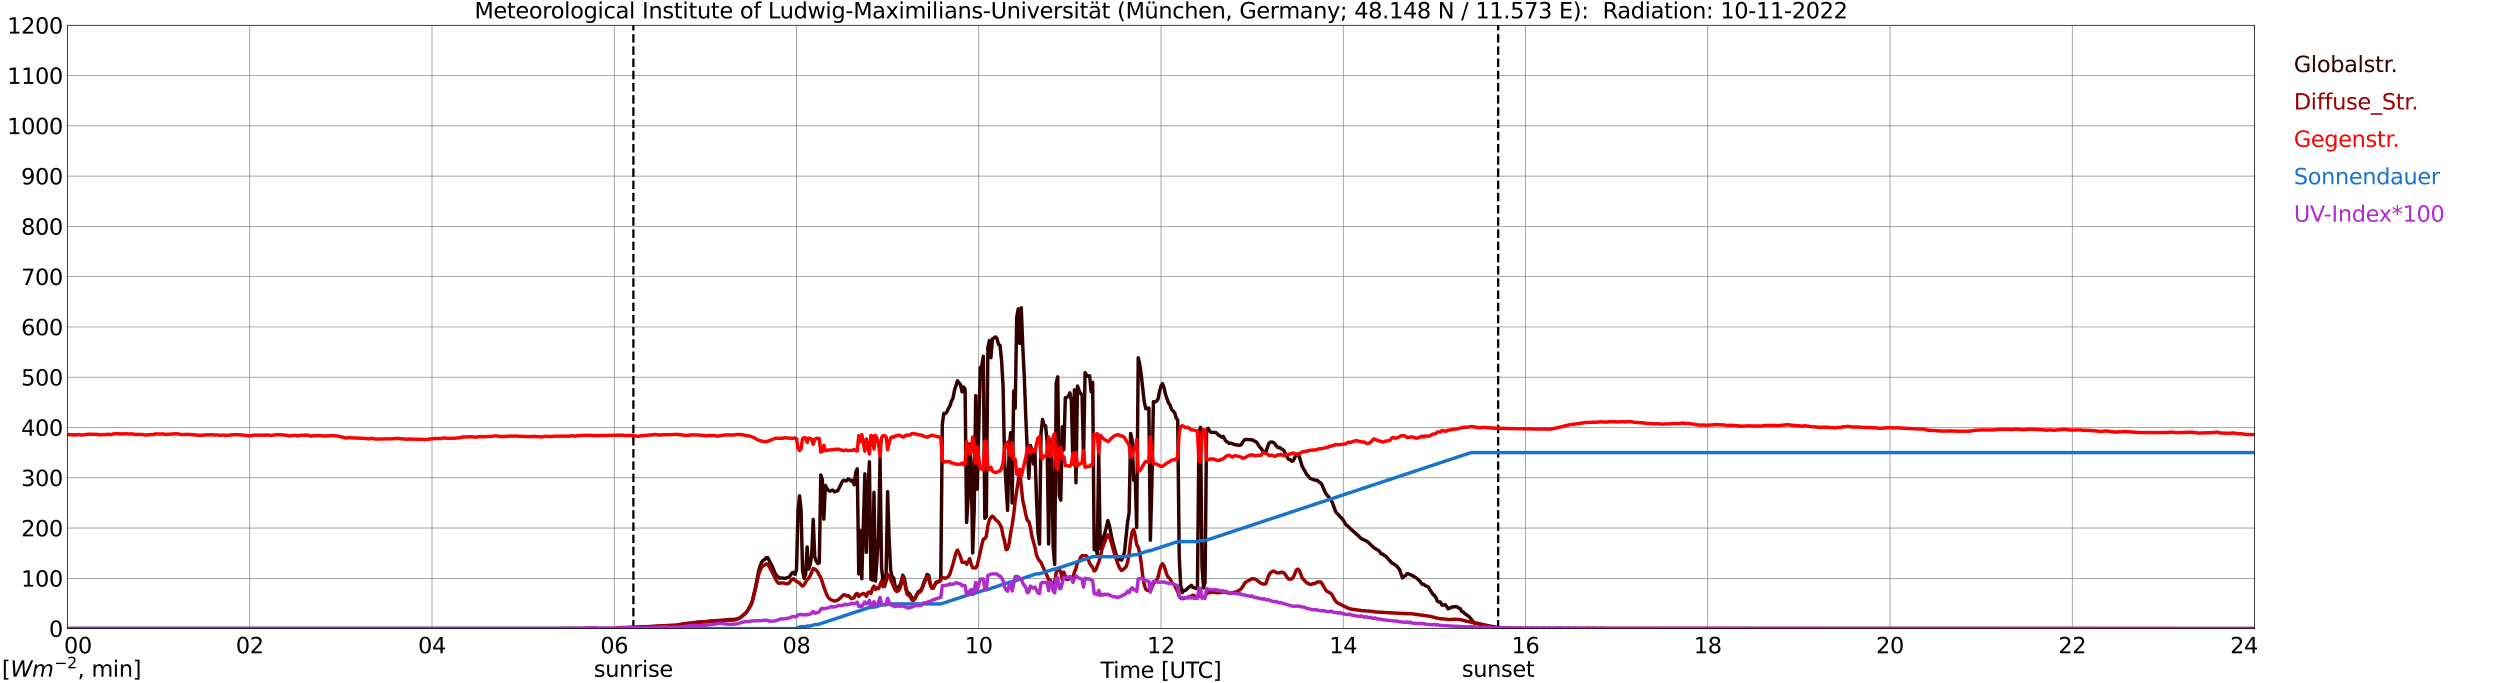 <?xml version="1.0" encoding="utf-8" standalone="no"?>
<!DOCTYPE svg PUBLIC "-//W3C//DTD SVG 1.1//EN"
  "http://www.w3.org/Graphics/SVG/1.1/DTD/svg11.dtd">
<svg xmlns:xlink="http://www.w3.org/1999/xlink" width="1085.4pt" height="296.64pt" viewBox="0 0 1085.4 296.64" xmlns="http://www.w3.org/2000/svg" version="1.1">
 <defs>
  <style type="text/css">*{stroke-linejoin: round; stroke-linecap: butt}</style>
 </defs>
 <g id="figure_1">
  <g id="patch_1">
   <path d="M 0 296.64 
L 1085.4 296.64 
L 1085.4 0 
L 0 0 
z
" style="fill: #ffffff"/>
  </g>
  <g id="axes_1">
   <g id="patch_2">
    <path d="M 29.306 272.909 
L 978.814 272.909 
L 978.814 10.976 
L 29.306 10.976 
z
" style="fill: #ffffff"/>
   </g>
   <g id="patch_3">
    <path d="M 978.814 272.909 
L 978.814 272.909 
L 978.814 10.976 
L 978.814 10.976 
z
" clip-path="url(#p42e85967c8)" style="fill: #d3d3d3; opacity: 0.25; stroke: #d3d3d3; stroke-linejoin: miter"/>
   </g>
   <g id="matplotlib.axis_1">
    <g id="xtick_1">
     <g id="line2d_1">
      <path d="M 29.306 272.909 
L 29.306 10.976 
" clip-path="url(#p42e85967c8)" style="fill: none; stroke: #808080; stroke-width: 0.3; stroke-linecap: square"/>
     </g>
     <g id="line2d_2"/>
     <g id="text_1">
      <!--    00 -->
      <g transform="translate(18.733 283.627) scale(0.095 -0.095)">
       <defs>
        <path id="DejaVuSans-20" transform="scale(0.016)"/>
        <path id="DejaVuSans-30" d="M 2034 4250 
Q 1547 4250 1301 3770 
Q 1056 3291 1056 2328 
Q 1056 1369 1301 889 
Q 1547 409 2034 409 
Q 2525 409 2770 889 
Q 3016 1369 3016 2328 
Q 3016 3291 2770 3770 
Q 2525 4250 2034 4250 
z
M 2034 4750 
Q 2819 4750 3233 4129 
Q 3647 3509 3647 2328 
Q 3647 1150 3233 529 
Q 2819 -91 2034 -91 
Q 1250 -91 836 529 
Q 422 1150 422 2328 
Q 422 3509 836 4129 
Q 1250 4750 2034 4750 
z
" transform="scale(0.016)"/>
       </defs>
       <use xlink:href="#DejaVuSans-20"/>
       <use xlink:href="#DejaVuSans-20" transform="translate(31.787 0)"/>
       <use xlink:href="#DejaVuSans-20" transform="translate(63.574 0)"/>
       <use xlink:href="#DejaVuSans-30" transform="translate(95.361 0)"/>
       <use xlink:href="#DejaVuSans-30" transform="translate(158.984 0)"/>
      </g>
     </g>
    </g>
    <g id="xtick_2">
     <g id="line2d_3">
      <path d="M 108.431 272.909 
L 108.431 10.976 
" clip-path="url(#p42e85967c8)" style="fill: none; stroke: #808080; stroke-width: 0.3; stroke-linecap: square"/>
     </g>
     <g id="line2d_4"/>
     <g id="text_2">
      <!-- 02 -->
      <g transform="translate(102.387 283.627) scale(0.095 -0.095)">
       <defs>
        <path id="DejaVuSans-32" d="M 1228 531 
L 3431 531 
L 3431 0 
L 469 0 
L 469 531 
Q 828 903 1448 1529 
Q 2069 2156 2228 2338 
Q 2531 2678 2651 2914 
Q 2772 3150 2772 3378 
Q 2772 3750 2511 3984 
Q 2250 4219 1831 4219 
Q 1534 4219 1204 4116 
Q 875 4013 500 3803 
L 500 4441 
Q 881 4594 1212 4672 
Q 1544 4750 1819 4750 
Q 2544 4750 2975 4387 
Q 3406 4025 3406 3419 
Q 3406 3131 3298 2873 
Q 3191 2616 2906 2266 
Q 2828 2175 2409 1742 
Q 1991 1309 1228 531 
z
" transform="scale(0.016)"/>
       </defs>
       <use xlink:href="#DejaVuSans-30"/>
       <use xlink:href="#DejaVuSans-32" transform="translate(63.623 0)"/>
      </g>
     </g>
    </g>
    <g id="xtick_3">
     <g id="line2d_5">
      <path d="M 187.557 272.909 
L 187.557 10.976 
" clip-path="url(#p42e85967c8)" style="fill: none; stroke: #808080; stroke-width: 0.3; stroke-linecap: square"/>
     </g>
     <g id="line2d_6"/>
     <g id="text_3">
      <!-- 04 -->
      <g transform="translate(181.513 283.627) scale(0.095 -0.095)">
       <defs>
        <path id="DejaVuSans-34" d="M 2419 4116 
L 825 1625 
L 2419 1625 
L 2419 4116 
z
M 2253 4666 
L 3047 4666 
L 3047 1625 
L 3713 1625 
L 3713 1100 
L 3047 1100 
L 3047 0 
L 2419 0 
L 2419 1100 
L 313 1100 
L 313 1709 
L 2253 4666 
z
" transform="scale(0.016)"/>
       </defs>
       <use xlink:href="#DejaVuSans-30"/>
       <use xlink:href="#DejaVuSans-34" transform="translate(63.623 0)"/>
      </g>
     </g>
    </g>
    <g id="xtick_4">
     <g id="line2d_7">
      <path d="M 266.683 272.909 
L 266.683 10.976 
" clip-path="url(#p42e85967c8)" style="fill: none; stroke: #808080; stroke-width: 0.3; stroke-linecap: square"/>
     </g>
     <g id="line2d_8"/>
     <g id="text_4">
      <!-- 06 -->
      <g transform="translate(260.638 283.627) scale(0.095 -0.095)">
       <defs>
        <path id="DejaVuSans-36" d="M 2113 2584 
Q 1688 2584 1439 2293 
Q 1191 2003 1191 1497 
Q 1191 994 1439 701 
Q 1688 409 2113 409 
Q 2538 409 2786 701 
Q 3034 994 3034 1497 
Q 3034 2003 2786 2293 
Q 2538 2584 2113 2584 
z
M 3366 4563 
L 3366 3988 
Q 3128 4100 2886 4159 
Q 2644 4219 2406 4219 
Q 1781 4219 1451 3797 
Q 1122 3375 1075 2522 
Q 1259 2794 1537 2939 
Q 1816 3084 2150 3084 
Q 2853 3084 3261 2657 
Q 3669 2231 3669 1497 
Q 3669 778 3244 343 
Q 2819 -91 2113 -91 
Q 1303 -91 875 529 
Q 447 1150 447 2328 
Q 447 3434 972 4092 
Q 1497 4750 2381 4750 
Q 2619 4750 2861 4703 
Q 3103 4656 3366 4563 
z
" transform="scale(0.016)"/>
       </defs>
       <use xlink:href="#DejaVuSans-30"/>
       <use xlink:href="#DejaVuSans-36" transform="translate(63.623 0)"/>
      </g>
     </g>
    </g>
    <g id="xtick_5">
     <g id="line2d_9">
      <path d="M 345.808 272.909 
L 345.808 10.976 
" clip-path="url(#p42e85967c8)" style="fill: none; stroke: #808080; stroke-width: 0.3; stroke-linecap: square"/>
     </g>
     <g id="line2d_10"/>
     <g id="text_5">
      <!-- 08 -->
      <g transform="translate(339.764 283.627) scale(0.095 -0.095)">
       <defs>
        <path id="DejaVuSans-38" d="M 2034 2216 
Q 1584 2216 1326 1975 
Q 1069 1734 1069 1313 
Q 1069 891 1326 650 
Q 1584 409 2034 409 
Q 2484 409 2743 651 
Q 3003 894 3003 1313 
Q 3003 1734 2745 1975 
Q 2488 2216 2034 2216 
z
M 1403 2484 
Q 997 2584 770 2862 
Q 544 3141 544 3541 
Q 544 4100 942 4425 
Q 1341 4750 2034 4750 
Q 2731 4750 3128 4425 
Q 3525 4100 3525 3541 
Q 3525 3141 3298 2862 
Q 3072 2584 2669 2484 
Q 3125 2378 3379 2068 
Q 3634 1759 3634 1313 
Q 3634 634 3220 271 
Q 2806 -91 2034 -91 
Q 1263 -91 848 271 
Q 434 634 434 1313 
Q 434 1759 690 2068 
Q 947 2378 1403 2484 
z
M 1172 3481 
Q 1172 3119 1398 2916 
Q 1625 2713 2034 2713 
Q 2441 2713 2670 2916 
Q 2900 3119 2900 3481 
Q 2900 3844 2670 4047 
Q 2441 4250 2034 4250 
Q 1625 4250 1398 4047 
Q 1172 3844 1172 3481 
z
" transform="scale(0.016)"/>
       </defs>
       <use xlink:href="#DejaVuSans-30"/>
       <use xlink:href="#DejaVuSans-38" transform="translate(63.623 0)"/>
      </g>
     </g>
    </g>
    <g id="xtick_6">
     <g id="line2d_11">
      <path d="M 424.934 272.909 
L 424.934 10.976 
" clip-path="url(#p42e85967c8)" style="fill: none; stroke: #808080; stroke-width: 0.3; stroke-linecap: square"/>
     </g>
     <g id="line2d_12"/>
     <g id="text_6">
      <!-- 10 -->
      <g transform="translate(418.89 283.627) scale(0.095 -0.095)">
       <defs>
        <path id="DejaVuSans-31" d="M 794 531 
L 1825 531 
L 1825 4091 
L 703 3866 
L 703 4441 
L 1819 4666 
L 2450 4666 
L 2450 531 
L 3481 531 
L 3481 0 
L 794 0 
L 794 531 
z
" transform="scale(0.016)"/>
       </defs>
       <use xlink:href="#DejaVuSans-31"/>
       <use xlink:href="#DejaVuSans-30" transform="translate(63.623 0)"/>
      </g>
     </g>
    </g>
    <g id="xtick_7">
     <g id="line2d_13">
      <path d="M 504.06 272.909 
L 504.06 10.976 
" clip-path="url(#p42e85967c8)" style="fill: none; stroke: #808080; stroke-width: 0.3; stroke-linecap: square"/>
     </g>
     <g id="line2d_14"/>
     <g id="text_7">
      <!-- 12 -->
      <g transform="translate(498.015 283.627) scale(0.095 -0.095)">
       <use xlink:href="#DejaVuSans-31"/>
       <use xlink:href="#DejaVuSans-32" transform="translate(63.623 0)"/>
      </g>
     </g>
    </g>
    <g id="xtick_8">
     <g id="line2d_15">
      <path d="M 583.185 272.909 
L 583.185 10.976 
" clip-path="url(#p42e85967c8)" style="fill: none; stroke: #808080; stroke-width: 0.3; stroke-linecap: square"/>
     </g>
     <g id="line2d_16"/>
     <g id="text_8">
      <!-- 14 -->
      <g transform="translate(577.141 283.627) scale(0.095 -0.095)">
       <use xlink:href="#DejaVuSans-31"/>
       <use xlink:href="#DejaVuSans-34" transform="translate(63.623 0)"/>
      </g>
     </g>
    </g>
    <g id="xtick_9">
     <g id="line2d_17">
      <path d="M 662.311 272.909 
L 662.311 10.976 
" clip-path="url(#p42e85967c8)" style="fill: none; stroke: #808080; stroke-width: 0.3; stroke-linecap: square"/>
     </g>
     <g id="line2d_18"/>
     <g id="text_9">
      <!-- 16 -->
      <g transform="translate(656.267 283.627) scale(0.095 -0.095)">
       <use xlink:href="#DejaVuSans-31"/>
       <use xlink:href="#DejaVuSans-36" transform="translate(63.623 0)"/>
      </g>
     </g>
    </g>
    <g id="xtick_10">
     <g id="line2d_19">
      <path d="M 741.437 272.909 
L 741.437 10.976 
" clip-path="url(#p42e85967c8)" style="fill: none; stroke: #808080; stroke-width: 0.3; stroke-linecap: square"/>
     </g>
     <g id="line2d_20"/>
     <g id="text_10">
      <!-- 18 -->
      <g transform="translate(735.392 283.627) scale(0.095 -0.095)">
       <use xlink:href="#DejaVuSans-31"/>
       <use xlink:href="#DejaVuSans-38" transform="translate(63.623 0)"/>
      </g>
     </g>
    </g>
    <g id="xtick_11">
     <g id="line2d_21">
      <path d="M 820.562 272.909 
L 820.562 10.976 
" clip-path="url(#p42e85967c8)" style="fill: none; stroke: #808080; stroke-width: 0.3; stroke-linecap: square"/>
     </g>
     <g id="line2d_22"/>
     <g id="text_11">
      <!-- 20 -->
      <g transform="translate(814.518 283.627) scale(0.095 -0.095)">
       <use xlink:href="#DejaVuSans-32"/>
       <use xlink:href="#DejaVuSans-30" transform="translate(63.623 0)"/>
      </g>
     </g>
    </g>
    <g id="xtick_12">
     <g id="line2d_23">
      <path d="M 899.688 272.909 
L 899.688 10.976 
" clip-path="url(#p42e85967c8)" style="fill: none; stroke: #808080; stroke-width: 0.3; stroke-linecap: square"/>
     </g>
     <g id="line2d_24"/>
     <g id="text_12">
      <!-- 22 -->
      <g transform="translate(893.644 283.627) scale(0.095 -0.095)">
       <use xlink:href="#DejaVuSans-32"/>
       <use xlink:href="#DejaVuSans-32" transform="translate(63.623 0)"/>
      </g>
     </g>
    </g>
    <g id="xtick_13">
     <g id="line2d_25">
      <path d="M 978.814 272.909 
L 978.814 10.976 
" clip-path="url(#p42e85967c8)" style="fill: none; stroke: #808080; stroke-width: 0.3; stroke-linecap: square"/>
     </g>
     <g id="line2d_26"/>
     <g id="text_13">
      <!-- 24    -->
      <g transform="translate(968.241 283.627) scale(0.095 -0.095)">
       <use xlink:href="#DejaVuSans-32"/>
       <use xlink:href="#DejaVuSans-34" transform="translate(63.623 0)"/>
       <use xlink:href="#DejaVuSans-20" transform="translate(127.246 0)"/>
       <use xlink:href="#DejaVuSans-20" transform="translate(159.033 0)"/>
       <use xlink:href="#DejaVuSans-20" transform="translate(190.82 0)"/>
      </g>
     </g>
    </g>
    <g id="text_14">
     <!-- Time [UTC] -->
     <g transform="translate(477.806 294.322) scale(0.095 -0.095)">
      <defs>
       <path id="DejaVuSans-54" d="M -19 4666 
L 3928 4666 
L 3928 4134 
L 2272 4134 
L 2272 0 
L 1638 0 
L 1638 4134 
L -19 4134 
L -19 4666 
z
" transform="scale(0.016)"/>
       <path id="DejaVuSans-69" d="M 603 3500 
L 1178 3500 
L 1178 0 
L 603 0 
L 603 3500 
z
M 603 4863 
L 1178 4863 
L 1178 4134 
L 603 4134 
L 603 4863 
z
" transform="scale(0.016)"/>
       <path id="DejaVuSans-6d" d="M 3328 2828 
Q 3544 3216 3844 3400 
Q 4144 3584 4550 3584 
Q 5097 3584 5394 3201 
Q 5691 2819 5691 2113 
L 5691 0 
L 5113 0 
L 5113 2094 
Q 5113 2597 4934 2840 
Q 4756 3084 4391 3084 
Q 3944 3084 3684 2787 
Q 3425 2491 3425 1978 
L 3425 0 
L 2847 0 
L 2847 2094 
Q 2847 2600 2669 2842 
Q 2491 3084 2119 3084 
Q 1678 3084 1418 2786 
Q 1159 2488 1159 1978 
L 1159 0 
L 581 0 
L 581 3500 
L 1159 3500 
L 1159 2956 
Q 1356 3278 1631 3431 
Q 1906 3584 2284 3584 
Q 2666 3584 2933 3390 
Q 3200 3197 3328 2828 
z
" transform="scale(0.016)"/>
       <path id="DejaVuSans-65" d="M 3597 1894 
L 3597 1613 
L 953 1613 
Q 991 1019 1311 708 
Q 1631 397 2203 397 
Q 2534 397 2845 478 
Q 3156 559 3463 722 
L 3463 178 
Q 3153 47 2828 -22 
Q 2503 -91 2169 -91 
Q 1331 -91 842 396 
Q 353 884 353 1716 
Q 353 2575 817 3079 
Q 1281 3584 2069 3584 
Q 2775 3584 3186 3129 
Q 3597 2675 3597 1894 
z
M 3022 2063 
Q 3016 2534 2758 2815 
Q 2500 3097 2075 3097 
Q 1594 3097 1305 2825 
Q 1016 2553 972 2059 
L 3022 2063 
z
" transform="scale(0.016)"/>
       <path id="DejaVuSans-5b" d="M 550 4863 
L 1875 4863 
L 1875 4416 
L 1125 4416 
L 1125 -397 
L 1875 -397 
L 1875 -844 
L 550 -844 
L 550 4863 
z
" transform="scale(0.016)"/>
       <path id="DejaVuSans-55" d="M 556 4666 
L 1191 4666 
L 1191 1831 
Q 1191 1081 1462 751 
Q 1734 422 2344 422 
Q 2950 422 3222 751 
Q 3494 1081 3494 1831 
L 3494 4666 
L 4128 4666 
L 4128 1753 
Q 4128 841 3676 375 
Q 3225 -91 2344 -91 
Q 1459 -91 1007 375 
Q 556 841 556 1753 
L 556 4666 
z
" transform="scale(0.016)"/>
       <path id="DejaVuSans-43" d="M 4122 4306 
L 4122 3641 
Q 3803 3938 3442 4084 
Q 3081 4231 2675 4231 
Q 1875 4231 1450 3742 
Q 1025 3253 1025 2328 
Q 1025 1406 1450 917 
Q 1875 428 2675 428 
Q 3081 428 3442 575 
Q 3803 722 4122 1019 
L 4122 359 
Q 3791 134 3420 21 
Q 3050 -91 2638 -91 
Q 1578 -91 968 557 
Q 359 1206 359 2328 
Q 359 3453 968 4101 
Q 1578 4750 2638 4750 
Q 3056 4750 3426 4639 
Q 3797 4528 4122 4306 
z
" transform="scale(0.016)"/>
       <path id="DejaVuSans-5d" d="M 1947 4863 
L 1947 -844 
L 622 -844 
L 622 -397 
L 1369 -397 
L 1369 4416 
L 622 4416 
L 622 4863 
L 1947 4863 
z
" transform="scale(0.016)"/>
      </defs>
      <use xlink:href="#DejaVuSans-54"/>
      <use xlink:href="#DejaVuSans-69" transform="translate(57.959 0)"/>
      <use xlink:href="#DejaVuSans-6d" transform="translate(85.742 0)"/>
      <use xlink:href="#DejaVuSans-65" transform="translate(183.154 0)"/>
      <use xlink:href="#DejaVuSans-20" transform="translate(244.678 0)"/>
      <use xlink:href="#DejaVuSans-5b" transform="translate(276.465 0)"/>
      <use xlink:href="#DejaVuSans-55" transform="translate(315.479 0)"/>
      <use xlink:href="#DejaVuSans-54" transform="translate(388.672 0)"/>
      <use xlink:href="#DejaVuSans-43" transform="translate(443.881 0)"/>
      <use xlink:href="#DejaVuSans-5d" transform="translate(513.705 0)"/>
     </g>
    </g>
   </g>
   <g id="matplotlib.axis_2">
    <g id="ytick_1">
     <g id="line2d_27">
      <path d="M 29.306 272.909 
L 978.814 272.909 
" clip-path="url(#p42e85967c8)" style="fill: none; stroke: #808080; stroke-width: 0.3; stroke-linecap: square"/>
     </g>
     <g id="line2d_28"/>
     <g id="text_15">
      <!-- 0 -->
      <g transform="translate(21.261 276.518) scale(0.095 -0.095)">
       <use xlink:href="#DejaVuSans-30"/>
      </g>
     </g>
    </g>
    <g id="ytick_2">
     <g id="line2d_29">
      <path d="M 29.306 251.081 
L 978.814 251.081 
" clip-path="url(#p42e85967c8)" style="fill: none; stroke: #808080; stroke-width: 0.3; stroke-linecap: square"/>
     </g>
     <g id="line2d_30"/>
     <g id="text_16">
      <!-- 100 -->
      <g transform="translate(9.173 254.69) scale(0.095 -0.095)">
       <use xlink:href="#DejaVuSans-31"/>
       <use xlink:href="#DejaVuSans-30" transform="translate(63.623 0)"/>
       <use xlink:href="#DejaVuSans-30" transform="translate(127.246 0)"/>
      </g>
     </g>
    </g>
    <g id="ytick_3">
     <g id="line2d_31">
      <path d="M 29.306 229.253 
L 978.814 229.253 
" clip-path="url(#p42e85967c8)" style="fill: none; stroke: #808080; stroke-width: 0.3; stroke-linecap: square"/>
     </g>
     <g id="line2d_32"/>
     <g id="text_17">
      <!-- 200 -->
      <g transform="translate(9.173 232.863) scale(0.095 -0.095)">
       <use xlink:href="#DejaVuSans-32"/>
       <use xlink:href="#DejaVuSans-30" transform="translate(63.623 0)"/>
       <use xlink:href="#DejaVuSans-30" transform="translate(127.246 0)"/>
      </g>
     </g>
    </g>
    <g id="ytick_4">
     <g id="line2d_33">
      <path d="M 29.306 207.426 
L 978.814 207.426 
" clip-path="url(#p42e85967c8)" style="fill: none; stroke: #808080; stroke-width: 0.3; stroke-linecap: square"/>
     </g>
     <g id="line2d_34"/>
     <g id="text_18">
      <!-- 300 -->
      <g transform="translate(9.173 211.035) scale(0.095 -0.095)">
       <defs>
        <path id="DejaVuSans-33" d="M 2597 2516 
Q 3050 2419 3304 2112 
Q 3559 1806 3559 1356 
Q 3559 666 3084 287 
Q 2609 -91 1734 -91 
Q 1441 -91 1130 -33 
Q 819 25 488 141 
L 488 750 
Q 750 597 1062 519 
Q 1375 441 1716 441 
Q 2309 441 2620 675 
Q 2931 909 2931 1356 
Q 2931 1769 2642 2001 
Q 2353 2234 1838 2234 
L 1294 2234 
L 1294 2753 
L 1863 2753 
Q 2328 2753 2575 2939 
Q 2822 3125 2822 3475 
Q 2822 3834 2567 4026 
Q 2313 4219 1838 4219 
Q 1578 4219 1281 4162 
Q 984 4106 628 3988 
L 628 4550 
Q 988 4650 1302 4700 
Q 1616 4750 1894 4750 
Q 2613 4750 3031 4423 
Q 3450 4097 3450 3541 
Q 3450 3153 3228 2886 
Q 3006 2619 2597 2516 
z
" transform="scale(0.016)"/>
       </defs>
       <use xlink:href="#DejaVuSans-33"/>
       <use xlink:href="#DejaVuSans-30" transform="translate(63.623 0)"/>
       <use xlink:href="#DejaVuSans-30" transform="translate(127.246 0)"/>
      </g>
     </g>
    </g>
    <g id="ytick_5">
     <g id="line2d_35">
      <path d="M 29.306 185.598 
L 978.814 185.598 
" clip-path="url(#p42e85967c8)" style="fill: none; stroke: #808080; stroke-width: 0.3; stroke-linecap: square"/>
     </g>
     <g id="line2d_36"/>
     <g id="text_19">
      <!-- 400 -->
      <g transform="translate(9.173 189.207) scale(0.095 -0.095)">
       <use xlink:href="#DejaVuSans-34"/>
       <use xlink:href="#DejaVuSans-30" transform="translate(63.623 0)"/>
       <use xlink:href="#DejaVuSans-30" transform="translate(127.246 0)"/>
      </g>
     </g>
    </g>
    <g id="ytick_6">
     <g id="line2d_37">
      <path d="M 29.306 163.77 
L 978.814 163.77 
" clip-path="url(#p42e85967c8)" style="fill: none; stroke: #808080; stroke-width: 0.3; stroke-linecap: square"/>
     </g>
     <g id="line2d_38"/>
     <g id="text_20">
      <!-- 500 -->
      <g transform="translate(9.173 167.379) scale(0.095 -0.095)">
       <defs>
        <path id="DejaVuSans-35" d="M 691 4666 
L 3169 4666 
L 3169 4134 
L 1269 4134 
L 1269 2991 
Q 1406 3038 1543 3061 
Q 1681 3084 1819 3084 
Q 2600 3084 3056 2656 
Q 3513 2228 3513 1497 
Q 3513 744 3044 326 
Q 2575 -91 1722 -91 
Q 1428 -91 1123 -41 
Q 819 9 494 109 
L 494 744 
Q 775 591 1075 516 
Q 1375 441 1709 441 
Q 2250 441 2565 725 
Q 2881 1009 2881 1497 
Q 2881 1984 2565 2268 
Q 2250 2553 1709 2553 
Q 1456 2553 1204 2497 
Q 953 2441 691 2322 
L 691 4666 
z
" transform="scale(0.016)"/>
       </defs>
       <use xlink:href="#DejaVuSans-35"/>
       <use xlink:href="#DejaVuSans-30" transform="translate(63.623 0)"/>
       <use xlink:href="#DejaVuSans-30" transform="translate(127.246 0)"/>
      </g>
     </g>
    </g>
    <g id="ytick_7">
     <g id="line2d_39">
      <path d="M 29.306 141.942 
L 978.814 141.942 
" clip-path="url(#p42e85967c8)" style="fill: none; stroke: #808080; stroke-width: 0.3; stroke-linecap: square"/>
     </g>
     <g id="line2d_40"/>
     <g id="text_21">
      <!-- 600 -->
      <g transform="translate(9.173 145.551) scale(0.095 -0.095)">
       <use xlink:href="#DejaVuSans-36"/>
       <use xlink:href="#DejaVuSans-30" transform="translate(63.623 0)"/>
       <use xlink:href="#DejaVuSans-30" transform="translate(127.246 0)"/>
      </g>
     </g>
    </g>
    <g id="ytick_8">
     <g id="line2d_41">
      <path d="M 29.306 120.114 
L 978.814 120.114 
" clip-path="url(#p42e85967c8)" style="fill: none; stroke: #808080; stroke-width: 0.3; stroke-linecap: square"/>
     </g>
     <g id="line2d_42"/>
     <g id="text_22">
      <!-- 700 -->
      <g transform="translate(9.173 123.724) scale(0.095 -0.095)">
       <defs>
        <path id="DejaVuSans-37" d="M 525 4666 
L 3525 4666 
L 3525 4397 
L 1831 0 
L 1172 0 
L 2766 4134 
L 525 4134 
L 525 4666 
z
" transform="scale(0.016)"/>
       </defs>
       <use xlink:href="#DejaVuSans-37"/>
       <use xlink:href="#DejaVuSans-30" transform="translate(63.623 0)"/>
       <use xlink:href="#DejaVuSans-30" transform="translate(127.246 0)"/>
      </g>
     </g>
    </g>
    <g id="ytick_9">
     <g id="line2d_43">
      <path d="M 29.306 98.287 
L 978.814 98.287 
" clip-path="url(#p42e85967c8)" style="fill: none; stroke: #808080; stroke-width: 0.3; stroke-linecap: square"/>
     </g>
     <g id="line2d_44"/>
     <g id="text_23">
      <!-- 800 -->
      <g transform="translate(9.173 101.896) scale(0.095 -0.095)">
       <use xlink:href="#DejaVuSans-38"/>
       <use xlink:href="#DejaVuSans-30" transform="translate(63.623 0)"/>
       <use xlink:href="#DejaVuSans-30" transform="translate(127.246 0)"/>
      </g>
     </g>
    </g>
    <g id="ytick_10">
     <g id="line2d_45">
      <path d="M 29.306 76.459 
L 978.814 76.459 
" clip-path="url(#p42e85967c8)" style="fill: none; stroke: #808080; stroke-width: 0.3; stroke-linecap: square"/>
     </g>
     <g id="line2d_46"/>
     <g id="text_24">
      <!-- 900 -->
      <g transform="translate(9.173 80.068) scale(0.095 -0.095)">
       <defs>
        <path id="DejaVuSans-39" d="M 703 97 
L 703 672 
Q 941 559 1184 500 
Q 1428 441 1663 441 
Q 2288 441 2617 861 
Q 2947 1281 2994 2138 
Q 2813 1869 2534 1725 
Q 2256 1581 1919 1581 
Q 1219 1581 811 2004 
Q 403 2428 403 3163 
Q 403 3881 828 4315 
Q 1253 4750 1959 4750 
Q 2769 4750 3195 4129 
Q 3622 3509 3622 2328 
Q 3622 1225 3098 567 
Q 2575 -91 1691 -91 
Q 1453 -91 1209 -44 
Q 966 3 703 97 
z
M 1959 2075 
Q 2384 2075 2632 2365 
Q 2881 2656 2881 3163 
Q 2881 3666 2632 3958 
Q 2384 4250 1959 4250 
Q 1534 4250 1286 3958 
Q 1038 3666 1038 3163 
Q 1038 2656 1286 2365 
Q 1534 2075 1959 2075 
z
" transform="scale(0.016)"/>
       </defs>
       <use xlink:href="#DejaVuSans-39"/>
       <use xlink:href="#DejaVuSans-30" transform="translate(63.623 0)"/>
       <use xlink:href="#DejaVuSans-30" transform="translate(127.246 0)"/>
      </g>
     </g>
    </g>
    <g id="ytick_11">
     <g id="line2d_47">
      <path d="M 29.306 54.631 
L 978.814 54.631 
" clip-path="url(#p42e85967c8)" style="fill: none; stroke: #808080; stroke-width: 0.3; stroke-linecap: square"/>
     </g>
     <g id="line2d_48"/>
     <g id="text_25">
      <!-- 1000 -->
      <g transform="translate(3.128 58.24) scale(0.095 -0.095)">
       <use xlink:href="#DejaVuSans-31"/>
       <use xlink:href="#DejaVuSans-30" transform="translate(63.623 0)"/>
       <use xlink:href="#DejaVuSans-30" transform="translate(127.246 0)"/>
       <use xlink:href="#DejaVuSans-30" transform="translate(190.869 0)"/>
      </g>
     </g>
    </g>
    <g id="ytick_12">
     <g id="line2d_49">
      <path d="M 29.306 32.803 
L 978.814 32.803 
" clip-path="url(#p42e85967c8)" style="fill: none; stroke: #808080; stroke-width: 0.3; stroke-linecap: square"/>
     </g>
     <g id="line2d_50"/>
     <g id="text_26">
      <!-- 1100 -->
      <g transform="translate(3.128 36.413) scale(0.095 -0.095)">
       <use xlink:href="#DejaVuSans-31"/>
       <use xlink:href="#DejaVuSans-31" transform="translate(63.623 0)"/>
       <use xlink:href="#DejaVuSans-30" transform="translate(127.246 0)"/>
       <use xlink:href="#DejaVuSans-30" transform="translate(190.869 0)"/>
      </g>
     </g>
    </g>
    <g id="ytick_13">
     <g id="line2d_51">
      <path d="M 29.306 10.976 
L 978.814 10.976 
" clip-path="url(#p42e85967c8)" style="fill: none; stroke: #808080; stroke-width: 0.3; stroke-linecap: square"/>
     </g>
     <g id="line2d_52"/>
     <g id="text_27">
      <!-- 1200 -->
      <g transform="translate(3.128 14.585) scale(0.095 -0.095)">
       <use xlink:href="#DejaVuSans-31"/>
       <use xlink:href="#DejaVuSans-32" transform="translate(63.623 0)"/>
       <use xlink:href="#DejaVuSans-30" transform="translate(127.246 0)"/>
       <use xlink:href="#DejaVuSans-30" transform="translate(190.869 0)"/>
      </g>
     </g>
    </g>
   </g>
   <g id="line2d_53">
    <path d="M 274.991 272.909 
L 274.991 10.976 
" clip-path="url(#p42e85967c8)" style="fill: none; stroke-dasharray: 3.7,1.6; stroke-dashoffset: 0; stroke: #000000"/>
   </g>
   <g id="line2d_54">
    <path d="M 650.442 272.909 
L 650.442 10.976 
" clip-path="url(#p42e85967c8)" style="fill: none; stroke-dasharray: 3.7,1.6; stroke-dashoffset: 0; stroke: #000000"/>
   </g>
   <g id="line2d_55">
    <path d="M 29.306 272.909 
L 273.936 272.887 
L 275.914 272.481 
L 281.189 272.261 
L 283.827 272.092 
L 285.805 271.907 
L 287.783 271.739 
L 293.717 271.586 
L 295.696 271.165 
L 297.014 270.979 
L 298.333 270.776 
L 299.652 270.606 
L 300.311 270.623 
L 302.949 270.134 
L 304.927 270.034 
L 312.18 269.56 
L 314.158 269.392 
L 316.136 268.986 
L 318.114 268.936 
L 319.433 268.868 
L 320.752 268.497 
L 322.071 267.635 
L 324.049 265.83 
L 324.708 264.918 
L 326.027 262.521 
L 326.686 260.731 
L 328.005 255.008 
L 329.324 248.189 
L 329.983 245.842 
L 330.643 244.188 
L 331.302 243.258 
L 331.961 242.972 
L 332.621 242.162 
L 333.28 242.095 
L 335.258 245.825 
L 336.577 249.099 
L 337.236 249.944 
L 338.555 251.092 
L 339.215 250.871 
L 340.533 251.109 
L 341.193 251.059 
L 341.852 250.789 
L 342.512 250.703 
L 343.83 248.778 
L 344.49 248.51 
L 345.149 249.405 
L 345.808 247.445 
L 346.468 221.854 
L 347.127 215.27 
L 347.787 221.465 
L 348.446 247.682 
L 349.105 251.042 
L 349.765 249.455 
L 350.424 237.485 
L 351.083 247.126 
L 351.743 245.183 
L 352.402 241.099 
L 353.062 225.516 
L 353.721 241.739 
L 354.38 243.614 
L 355.04 244.659 
L 355.699 244.323 
L 356.359 206.221 
L 357.018 208.246 
L 357.677 225.381 
L 358.337 210.746 
L 358.996 212.079 
L 359.655 212.906 
L 360.315 213.26 
L 360.974 212.906 
L 361.634 212.821 
L 362.293 213.531 
L 363.612 213.125 
L 364.271 211.994 
L 365.59 209.259 
L 366.249 208.499 
L 366.909 208.72 
L 367.568 208.753 
L 368.227 207.893 
L 368.887 208.231 
L 369.546 208.923 
L 370.206 208.449 
L 370.865 210.457 
L 371.524 205.175 
L 372.184 203.553 
L 372.843 249.202 
L 373.502 230.327 
L 374.162 251.26 
L 375.481 205.732 
L 376.14 239.798 
L 376.799 214.526 
L 377.459 200.497 
L 378.118 251.498 
L 378.777 251.852 
L 379.437 213.751 
L 380.096 252.325 
L 381.415 232.877 
L 382.074 198.725 
L 382.734 246.619 
L 383.393 252.122 
L 384.053 252.087 
L 384.712 248.898 
L 385.371 213.446 
L 386.031 234.549 
L 386.69 247.597 
L 387.349 250.468 
L 388.009 250.992 
L 388.668 254.672 
L 389.328 255.161 
L 389.987 254.94 
L 390.646 254.181 
L 391.306 252.476 
L 391.965 249.726 
L 392.624 251.059 
L 393.284 254.873 
L 393.943 257.204 
L 394.603 257.507 
L 395.262 258.267 
L 395.921 259.633 
L 396.581 260.207 
L 397.24 259.686 
L 398.559 257.018 
L 399.218 256.662 
L 399.878 256.088 
L 400.537 254.637 
L 401.196 252.543 
L 401.856 251.177 
L 402.515 249.405 
L 403.175 249.758 
L 403.834 253.168 
L 404.493 255.143 
L 405.153 255.346 
L 406.471 252.696 
L 407.79 252.358 
L 408.45 251.378 
L 409.109 184.175 
L 409.768 179.447 
L 410.428 179.582 
L 411.087 178.89 
L 411.746 177.353 
L 412.406 176.29 
L 413.065 174.162 
L 413.725 172.931 
L 414.384 169.504 
L 415.703 165.283 
L 416.362 166.263 
L 417.022 166.972 
L 417.681 170.128 
L 418.34 167.985 
L 419 168.98 
L 419.659 226.85 
L 420.318 216.552 
L 420.978 192.766 
L 421.637 201.071 
L 422.297 240.069 
L 422.956 221.515 
L 423.615 171.766 
L 424.275 212.4 
L 425.593 159.577 
L 426.253 158.92 
L 426.912 154.681 
L 427.572 225.01 
L 428.231 224.285 
L 428.89 151.068 
L 429.55 147.844 
L 430.209 155.29 
L 430.869 147.085 
L 431.528 146.799 
L 432.187 146.258 
L 432.847 146.967 
L 433.506 149.567 
L 434.165 149.938 
L 434.825 156.335 
L 435.484 167.546 
L 436.144 199.908 
L 437.462 221.566 
L 438.122 194.877 
L 438.781 187.855 
L 439.44 218.377 
L 440.1 169.74 
L 440.759 177.203 
L 441.419 137.852 
L 442.078 134.069 
L 442.737 149.128 
L 443.397 133.648 
L 444.056 150.614 
L 444.716 163.831 
L 445.375 181.54 
L 446.034 196.025 
L 446.694 207.639 
L 447.353 193.358 
L 448.012 195.687 
L 448.672 201.46 
L 449.331 195.907 
L 449.991 216.401 
L 450.65 231.019 
L 451.309 236.219 
L 451.969 188.108 
L 452.628 182.114 
L 453.287 184.696 
L 453.947 184.849 
L 454.606 191.653 
L 455.266 236.168 
L 455.925 190.926 
L 456.584 196.902 
L 457.244 237.316 
L 457.903 245.098 
L 458.563 166.348 
L 459.222 163.613 
L 459.881 215.118 
L 460.541 217.143 
L 461.2 185.338 
L 461.859 195.248 
L 462.519 172.678 
L 463.178 172.575 
L 463.838 172.019 
L 464.497 170.55 
L 465.156 174.095 
L 465.816 201.325 
L 466.475 169.251 
L 467.134 209.615 
L 467.794 167.596 
L 468.453 169.469 
L 469.113 170.803 
L 469.772 171.344 
L 470.431 199.349 
L 471.091 161.773 
L 471.75 162.853 
L 472.409 163.36 
L 473.069 163.157 
L 473.728 170.111 
L 474.388 165.992 
L 475.047 238.668 
L 475.706 237.605 
L 476.366 240.626 
L 477.025 196.564 
L 477.685 238.244 
L 479.003 233.383 
L 479.663 231.51 
L 480.322 229.011 
L 480.981 226.005 
L 481.641 228.151 
L 482.96 234.784 
L 484.278 239.63 
L 484.938 241.739 
L 485.597 243.09 
L 486.256 242.009 
L 486.916 243.192 
L 487.575 241.942 
L 488.235 239.528 
L 489.553 226.632 
L 490.213 222.646 
L 490.872 188.191 
L 491.532 190.893 
L 492.191 208.484 
L 492.85 207.083 
L 493.51 228.994 
L 494.169 155.34 
L 494.828 158.125 
L 495.488 162.818 
L 496.807 174.704 
L 497.466 177.471 
L 498.125 177.203 
L 498.785 177.15 
L 499.444 234.531 
L 500.103 210.204 
L 500.763 174.365 
L 501.422 174.586 
L 502.082 174.18 
L 502.741 173.352 
L 503.4 170.096 
L 504.06 167.596 
L 504.719 166.566 
L 505.379 168.288 
L 506.038 171.362 
L 507.357 174.989 
L 508.016 175.919 
L 508.675 177.827 
L 509.994 179.176 
L 510.654 181.523 
L 511.313 182.282 
L 511.972 241.689 
L 512.632 254.501 
L 513.291 257.322 
L 513.95 256.274 
L 514.61 256.376 
L 515.269 255.835 
L 515.929 255.076 
L 516.588 254.722 
L 517.247 254.13 
L 517.907 255.043 
L 518.566 255.211 
L 519.226 255.532 
L 519.885 254.805 
L 520.544 187.922 
L 521.204 185.524 
L 521.863 245.842 
L 522.522 255.279 
L 523.182 252.814 
L 523.841 187.11 
L 524.501 185.947 
L 525.16 187.163 
L 525.819 187.719 
L 527.797 187.752 
L 528.457 188.293 
L 529.116 188.985 
L 529.776 189.322 
L 530.435 189.795 
L 531.094 189.457 
L 531.754 190.758 
L 532.413 191.686 
L 533.073 192.024 
L 533.732 192.58 
L 534.391 192.362 
L 536.369 193.172 
L 537.029 193.137 
L 537.688 193.323 
L 538.348 193.307 
L 539.007 192.952 
L 539.666 191.771 
L 540.326 190.908 
L 540.985 190.758 
L 542.304 190.876 
L 542.963 190.976 
L 543.623 190.893 
L 544.282 191.332 
L 544.941 191.585 
L 545.601 192.041 
L 546.919 194.117 
L 547.579 194.741 
L 548.238 195.754 
L 548.898 196.193 
L 549.557 196.228 
L 550.876 192.513 
L 551.535 191.939 
L 552.195 191.906 
L 552.854 192.074 
L 553.513 192.666 
L 554.173 193.661 
L 554.832 194.335 
L 555.491 194.235 
L 556.151 194.792 
L 556.81 195.112 
L 557.47 195.636 
L 558.129 197.359 
L 559.448 199.367 
L 560.107 199.552 
L 560.766 200.244 
L 561.426 200.109 
L 562.745 197.476 
L 563.404 197.07 
L 564.063 198.136 
L 565.382 202.575 
L 566.701 204.804 
L 567.36 206.103 
L 568.02 206.677 
L 568.679 207.622 
L 570.657 208.382 
L 571.976 208.55 
L 572.635 209.277 
L 573.295 209.58 
L 573.954 210.475 
L 575.273 213.548 
L 575.932 214.764 
L 576.592 215.388 
L 577.91 217.211 
L 578.57 218.51 
L 579.889 222.175 
L 581.207 223.626 
L 582.526 224.993 
L 583.185 225.837 
L 584.504 227.998 
L 585.164 228.387 
L 587.142 230.345 
L 588.46 231.425 
L 589.12 232.152 
L 589.779 232.591 
L 590.439 233.366 
L 591.098 233.857 
L 593.076 234.817 
L 593.736 235.206 
L 596.373 237.688 
L 597.032 238.161 
L 598.351 238.903 
L 599.011 239.563 
L 599.67 240.49 
L 600.329 240.575 
L 600.989 241.149 
L 601.648 241.52 
L 604.286 244.406 
L 605.604 245.166 
L 606.264 245.657 
L 607.582 247.209 
L 608.901 250.957 
L 609.561 250.197 
L 610.22 249.894 
L 610.879 249.066 
L 611.539 249.099 
L 612.198 249.488 
L 612.858 249.708 
L 614.836 250.839 
L 616.154 252.004 
L 617.473 253.659 
L 618.133 253.659 
L 618.792 254.298 
L 619.451 254.486 
L 620.111 254.873 
L 622.089 258.031 
L 622.748 258.502 
L 623.408 259.415 
L 624.067 261.034 
L 624.726 261.373 
L 625.386 261.373 
L 626.045 262.757 
L 626.705 262.674 
L 627.364 262.471 
L 628.023 263.213 
L 628.683 264.361 
L 629.342 263.973 
L 630.001 263.804 
L 630.661 263.433 
L 631.32 263.516 
L 631.98 263.313 
L 632.639 263.466 
L 633.298 264.023 
L 633.958 264.208 
L 634.617 265.492 
L 635.276 265.695 
L 635.936 266.419 
L 636.595 266.808 
L 637.914 267.821 
L 639.892 270.32 
L 646.486 271.754 
L 651.761 272.634 
L 657.036 272.784 
L 657.695 272.909 
L 978.154 272.909 
L 978.154 272.909 
" clip-path="url(#p42e85967c8)" style="fill: none; stroke: #330000; stroke-width: 1.5; stroke-linecap: square"/>
   </g>
   <g id="line2d_56">
    <path d="M 29.306 272.909 
L 267.342 272.909 
L 268.002 272.509 
L 271.958 272.426 
L 277.892 272.132 
L 281.189 272.049 
L 292.399 271.418 
L 293.058 271.462 
L 296.355 270.957 
L 297.014 270.789 
L 298.992 270.58 
L 303.608 270.076 
L 306.905 269.825 
L 308.224 269.615 
L 315.477 269.152 
L 316.796 269.235 
L 318.774 269.194 
L 320.093 268.816 
L 321.411 268.144 
L 323.39 266.507 
L 324.049 265.92 
L 325.368 263.822 
L 326.027 262.645 
L 326.686 260.884 
L 328.005 255.593 
L 329.324 249.634 
L 329.983 247.702 
L 330.643 246.316 
L 331.302 245.561 
L 331.961 245.351 
L 332.621 244.847 
L 333.28 244.932 
L 334.599 247.115 
L 335.918 249.758 
L 337.236 252.404 
L 337.896 253.159 
L 338.555 253.244 
L 339.215 253.076 
L 339.874 253.076 
L 341.193 253.41 
L 341.852 253.495 
L 342.512 253.201 
L 343.83 251.563 
L 344.49 251.271 
L 345.808 252.445 
L 346.468 252.74 
L 347.127 253.159 
L 347.787 253.999 
L 348.446 254.46 
L 349.105 253.914 
L 350.424 251.649 
L 351.083 251.061 
L 351.743 249.97 
L 353.062 246.82 
L 353.721 247.073 
L 354.38 247.576 
L 355.04 248.374 
L 355.699 249.717 
L 356.359 250.767 
L 357.018 252.655 
L 357.677 254.881 
L 358.996 258.28 
L 359.655 259.456 
L 360.315 260.085 
L 360.974 260.504 
L 362.293 260.967 
L 362.952 260.84 
L 363.612 260.589 
L 364.271 260.126 
L 366.249 258.238 
L 366.909 258.238 
L 367.568 258.784 
L 368.227 258.575 
L 368.887 259.12 
L 369.546 259.875 
L 370.206 259.792 
L 370.865 259.456 
L 371.524 257.944 
L 372.184 257.651 
L 372.843 258.994 
L 373.502 258.28 
L 374.821 257.651 
L 375.481 257.944 
L 376.14 258.911 
L 376.799 257.357 
L 377.459 257.02 
L 378.118 257.693 
L 378.777 255.551 
L 379.437 254.46 
L 380.096 255.929 
L 380.756 255.174 
L 381.415 255.593 
L 382.734 252.236 
L 383.393 254.755 
L 384.053 254.587 
L 384.712 252.362 
L 385.371 249.339 
L 386.031 250.18 
L 388.009 254.713 
L 388.668 256.265 
L 389.328 256.811 
L 389.987 256.518 
L 390.646 255.636 
L 391.306 253.454 
L 391.965 250.725 
L 392.624 252.153 
L 393.284 255.888 
L 393.943 258.155 
L 394.603 258.406 
L 395.262 259.288 
L 395.921 260.504 
L 396.581 260.672 
L 397.24 259.958 
L 398.559 257.525 
L 399.218 257.23 
L 399.878 256.56 
L 400.537 255.047 
L 401.196 253.201 
L 401.856 251.985 
L 402.515 250.18 
L 403.175 250.682 
L 403.834 253.705 
L 404.493 255.342 
L 405.153 255.383 
L 405.812 254.041 
L 406.471 253.032 
L 407.79 252.53 
L 408.45 251.985 
L 409.109 250.725 
L 409.768 250.808 
L 410.428 251.103 
L 411.087 250.808 
L 411.746 250.304 
L 412.406 249.213 
L 413.725 244.932 
L 415.043 240.021 
L 415.703 238.803 
L 417.022 241.785 
L 417.681 244.092 
L 418.34 244.177 
L 419 244.05 
L 419.659 245.015 
L 420.318 243.924 
L 420.978 242.54 
L 421.637 244.932 
L 422.297 246.528 
L 423.615 246.569 
L 424.275 245.519 
L 426.253 236.579 
L 426.912 234.06 
L 427.572 233.892 
L 428.231 232.8 
L 428.89 228.225 
L 429.55 225.748 
L 430.209 224.656 
L 430.869 224.111 
L 431.528 224.615 
L 432.187 225.58 
L 433.506 226.63 
L 434.825 229.022 
L 435.484 232.591 
L 436.144 234.983 
L 436.803 238.635 
L 437.462 238.342 
L 438.122 235.906 
L 438.781 231.416 
L 439.44 227.974 
L 440.1 223.482 
L 440.759 217.479 
L 442.078 208.748 
L 442.737 204.928 
L 444.056 217.394 
L 444.716 220.166 
L 445.375 223.565 
L 446.034 225.959 
L 446.694 226.42 
L 447.353 229.022 
L 448.012 232.842 
L 449.331 237.543 
L 449.991 240.986 
L 450.65 242.455 
L 451.309 243.463 
L 451.969 244.177 
L 453.287 247.198 
L 453.947 248.711 
L 454.606 249.926 
L 455.266 251.732 
L 455.925 251.817 
L 457.244 254.964 
L 457.903 252.53 
L 458.563 248.584 
L 459.222 246.737 
L 460.541 248.206 
L 461.2 251.9 
L 461.859 248.374 
L 462.519 250.304 
L 463.178 251.607 
L 463.838 251.522 
L 464.497 250.516 
L 465.156 250.516 
L 465.816 250.808 
L 466.475 248.374 
L 467.134 246.82 
L 467.794 244.133 
L 468.453 243.756 
L 469.113 242.036 
L 469.772 241.239 
L 470.431 241.28 
L 471.091 241.154 
L 471.75 241.363 
L 472.409 242.708 
L 473.069 244.513 
L 473.728 245.561 
L 474.388 246.36 
L 475.047 247.912 
L 475.706 247.451 
L 477.025 244.05 
L 477.685 241.994 
L 478.344 238.72 
L 480.322 233.431 
L 480.981 232.213 
L 481.641 232.968 
L 482.3 234.856 
L 483.619 239.643 
L 484.938 243.756 
L 485.597 245.561 
L 486.256 246.905 
L 486.916 247.661 
L 487.575 247.366 
L 488.894 246.065 
L 489.553 244.133 
L 490.213 240.481 
L 490.872 234.732 
L 491.532 230.995 
L 492.191 229.862 
L 492.85 232.508 
L 493.51 236.452 
L 494.169 237.543 
L 494.828 240.189 
L 495.488 244.555 
L 496.147 250.304 
L 496.807 253.999 
L 497.466 255.846 
L 498.125 256.307 
L 499.444 256.56 
L 500.763 253.286 
L 501.422 252.74 
L 502.082 251.941 
L 502.741 250.767 
L 503.4 247.787 
L 504.06 245.646 
L 504.719 244.723 
L 505.379 245.687 
L 506.697 249.758 
L 507.357 250.808 
L 508.016 251.271 
L 508.675 252.781 
L 509.994 254.25 
L 511.313 256.852 
L 511.972 258.911 
L 512.632 259.707 
L 513.291 259.958 
L 514.61 259.539 
L 515.269 259.498 
L 515.929 259.247 
L 516.588 259.12 
L 517.907 258.406 
L 518.566 258.657 
L 519.885 259.539 
L 520.544 258.616 
L 521.204 258.197 
L 521.863 259.079 
L 522.522 259.079 
L 523.182 258.911 
L 523.841 257.693 
L 524.501 257.398 
L 525.16 257.315 
L 525.819 257.064 
L 526.479 257.02 
L 528.457 257.357 
L 530.435 257.23 
L 531.094 256.937 
L 531.754 257.02 
L 533.732 257.61 
L 536.369 257.02 
L 537.029 256.852 
L 538.348 256.056 
L 539.007 255.427 
L 539.666 254.501 
L 540.326 253.286 
L 540.985 252.655 
L 542.304 251.941 
L 543.623 251.227 
L 544.941 251.439 
L 545.601 251.773 
L 546.919 252.949 
L 548.238 253.495 
L 548.898 253.663 
L 549.557 253.41 
L 550.876 249.717 
L 551.535 248.711 
L 552.195 248.206 
L 552.854 247.912 
L 553.513 248.206 
L 554.173 248.667 
L 555.491 248.711 
L 556.151 248.457 
L 556.81 248.416 
L 557.47 248.752 
L 558.129 249.549 
L 558.788 250.725 
L 559.448 251.439 
L 560.107 251.354 
L 560.766 251.395 
L 561.426 250.767 
L 562.085 249.339 
L 562.745 247.619 
L 563.404 247.073 
L 564.063 247.576 
L 564.723 249.13 
L 565.382 250.976 
L 567.36 253.118 
L 568.02 253.286 
L 568.679 253.705 
L 569.338 253.746 
L 569.998 253.369 
L 570.657 253.41 
L 571.317 253.118 
L 571.976 252.613 
L 572.635 252.698 
L 573.295 252.613 
L 573.954 253.327 
L 575.273 255.678 
L 575.932 256.601 
L 577.91 257.734 
L 578.57 258.616 
L 579.229 260.002 
L 579.889 260.967 
L 580.548 261.681 
L 585.164 263.99 
L 586.482 264.409 
L 587.801 264.619 
L 588.46 264.66 
L 589.12 264.828 
L 590.439 264.955 
L 591.098 265.123 
L 595.714 265.415 
L 597.032 265.669 
L 610.22 266.424 
L 612.858 266.465 
L 620.77 267.557 
L 624.726 268.565 
L 628.023 268.816 
L 628.683 268.984 
L 631.98 268.858 
L 633.958 268.984 
L 635.936 269.53 
L 639.233 270.244 
L 640.552 270.621 
L 643.848 271.335 
L 648.464 272.468 
L 651.761 272.845 
L 978.154 272.909 
L 978.154 272.909 
" clip-path="url(#p42e85967c8)" style="fill: none; stroke: #990000; stroke-width: 1.5; stroke-linecap: square"/>
   </g>
   <g id="line2d_57">
    <path d="M 29.306 188.673 
L 31.284 188.739 
L 31.943 188.822 
L 34.581 188.675 
L 35.24 188.902 
L 37.218 188.667 
L 38.537 188.51 
L 40.515 188.549 
L 41.834 188.606 
L 42.493 188.599 
L 43.153 188.769 
L 43.812 188.817 
L 44.472 188.682 
L 45.79 188.706 
L 46.45 188.547 
L 47.768 188.575 
L 48.428 188.697 
L 49.087 188.424 
L 50.406 188.241 
L 52.384 188.392 
L 55.022 188.335 
L 56.34 188.438 
L 57 188.35 
L 58.319 188.516 
L 58.978 188.704 
L 59.637 188.579 
L 62.275 188.68 
L 62.934 188.863 
L 66.231 188.66 
L 66.89 188.621 
L 67.55 188.359 
L 68.869 188.418 
L 70.847 188.403 
L 72.166 188.641 
L 76.122 188.324 
L 77.441 188.381 
L 78.1 188.579 
L 79.419 188.715 
L 80.737 188.569 
L 84.694 188.754 
L 85.353 188.933 
L 87.331 188.996 
L 89.309 188.817 
L 90.628 188.769 
L 92.606 188.758 
L 93.266 188.933 
L 94.584 188.833 
L 95.903 189.105 
L 96.563 188.872 
L 97.222 188.885 
L 97.881 189.103 
L 98.541 188.926 
L 99.86 188.964 
L 100.519 188.782 
L 102.497 188.706 
L 105.135 188.852 
L 106.453 189.064 
L 107.113 189.04 
L 108.431 189.263 
L 110.41 188.889 
L 113.047 188.961 
L 114.366 188.887 
L 115.685 188.926 
L 116.344 188.841 
L 117.663 189.073 
L 120.3 188.654 
L 120.96 188.756 
L 122.278 188.758 
L 122.938 188.92 
L 124.257 188.926 
L 125.575 189.352 
L 126.235 189.11 
L 127.553 189.057 
L 128.213 189.001 
L 129.532 189.239 
L 130.85 188.937 
L 133.488 188.922 
L 134.147 189.044 
L 134.807 189.37 
L 135.466 189.352 
L 136.125 189.147 
L 139.422 189.119 
L 140.082 189.28 
L 143.379 189.202 
L 144.038 189.105 
L 146.676 189.315 
L 147.335 189.522 
L 148.654 189.741 
L 149.972 190.144 
L 150.632 190.171 
L 151.291 190.029 
L 157.226 190.293 
L 157.885 190.282 
L 159.204 190.452 
L 159.863 190.533 
L 160.523 190.5 
L 161.182 190.234 
L 163.16 190.638 
L 167.776 190.533 
L 169.094 190.542 
L 171.073 190.461 
L 172.391 190.317 
L 177.007 190.734 
L 177.666 190.596 
L 178.985 190.662 
L 183.601 190.767 
L 184.26 190.854 
L 188.876 190.391 
L 191.513 190.409 
L 192.173 190.206 
L 192.832 190.168 
L 194.151 190.308 
L 197.448 190.265 
L 200.085 189.968 
L 200.745 189.71 
L 202.063 189.773 
L 202.723 189.557 
L 203.382 189.71 
L 204.701 189.594 
L 206.679 189.867 
L 207.339 189.584 
L 209.317 189.551 
L 209.976 189.658 
L 212.614 189.433 
L 213.273 189.557 
L 213.932 189.348 
L 215.251 189.256 
L 216.57 189.407 
L 217.229 189.562 
L 221.186 189.365 
L 223.823 189.332 
L 229.757 189.577 
L 231.736 189.468 
L 234.373 189.612 
L 235.033 189.782 
L 235.692 189.573 
L 237.011 189.424 
L 238.989 189.535 
L 240.967 189.361 
L 242.945 189.37 
L 246.242 189.341 
L 246.901 189.398 
L 247.561 189.326 
L 248.22 189.125 
L 249.539 189.394 
L 250.858 189.123 
L 251.517 189.197 
L 252.836 189.003 
L 253.495 189.068 
L 255.473 189.018 
L 256.792 189.003 
L 257.451 189.156 
L 263.386 189.06 
L 269.98 188.9 
L 271.298 189.081 
L 271.958 189.119 
L 273.277 189.044 
L 274.595 189.081 
L 277.233 189.461 
L 277.892 189.219 
L 283.167 188.789 
L 284.486 188.593 
L 285.145 188.776 
L 287.124 188.872 
L 287.783 188.723 
L 291.739 188.697 
L 293.058 188.603 
L 294.377 188.608 
L 297.014 188.964 
L 297.674 189.147 
L 298.333 188.981 
L 298.992 188.981 
L 300.311 188.785 
L 302.949 188.85 
L 304.927 189.007 
L 306.246 189.252 
L 308.224 189.044 
L 308.883 189.127 
L 309.543 188.994 
L 310.861 189.23 
L 311.521 189.385 
L 312.839 189.123 
L 314.818 188.841 
L 316.796 188.828 
L 317.455 188.785 
L 318.114 188.907 
L 319.433 188.719 
L 320.752 188.595 
L 322.071 188.728 
L 322.73 188.802 
L 323.39 189.009 
L 325.368 189.308 
L 327.346 190.016 
L 329.324 191.129 
L 330.643 191.52 
L 332.621 191.845 
L 336.577 190.299 
L 339.215 190.282 
L 339.874 190.278 
L 340.533 190.066 
L 344.49 190.347 
L 345.149 190.149 
L 345.808 190.43 
L 346.468 194.717 
L 347.127 195.654 
L 347.787 194.824 
L 348.446 190.444 
L 349.105 189.965 
L 349.765 190.147 
L 350.424 192.07 
L 351.083 190.249 
L 351.743 190.409 
L 352.402 190.751 
L 353.062 192.875 
L 353.721 190.716 
L 354.38 190.391 
L 355.04 190.271 
L 355.699 190.437 
L 356.359 196.311 
L 357.018 195.999 
L 357.677 193.334 
L 358.337 195.691 
L 359.655 195.366 
L 360.974 195.302 
L 361.634 195.305 
L 362.293 195.075 
L 364.271 195.019 
L 365.59 195.505 
L 366.249 195.702 
L 366.909 195.414 
L 367.568 195.427 
L 368.227 195.647 
L 369.546 195.521 
L 370.206 195.51 
L 370.865 195.115 
L 371.524 195.643 
L 372.184 195.828 
L 372.843 189.171 
L 373.502 191.71 
L 374.162 188.662 
L 375.481 195.861 
L 376.14 190.55 
L 376.799 193.438 
L 377.459 197.101 
L 378.118 189.055 
L 378.777 189.245 
L 379.437 194.947 
L 380.096 188.99 
L 380.756 190.376 
L 381.415 192.343 
L 382.074 198.016 
L 382.734 190.011 
L 383.393 189.145 
L 384.053 189.134 
L 384.712 189.651 
L 385.371 195.274 
L 386.031 192.192 
L 386.69 190.07 
L 387.349 189.666 
L 388.009 189.83 
L 388.668 189.26 
L 389.328 189.215 
L 389.987 188.935 
L 390.646 188.972 
L 391.306 189.42 
L 391.965 189.723 
L 392.624 189.54 
L 393.284 189.068 
L 393.943 188.765 
L 394.603 188.983 
L 395.262 188.817 
L 395.921 188.197 
L 397.899 188.468 
L 398.559 188.767 
L 399.878 188.883 
L 400.537 189.073 
L 401.196 189.439 
L 402.515 189.811 
L 403.175 189.599 
L 403.834 189.21 
L 404.493 189.007 
L 405.153 189.051 
L 408.45 189.928 
L 409.109 199.862 
L 409.768 200.687 
L 410.428 200.382 
L 412.406 200.46 
L 413.065 201.032 
L 413.725 201.076 
L 414.384 201.366 
L 415.043 201.449 
L 415.703 201.672 
L 416.362 201.508 
L 417.022 201.552 
L 417.681 201.047 
L 418.34 201.687 
L 419 201.68 
L 419.659 191.83 
L 420.318 193.991 
L 420.978 197.212 
L 421.637 196.337 
L 422.297 189.708 
L 422.956 193.12 
L 423.615 201.17 
L 424.275 194.095 
L 425.593 203.494 
L 426.253 203.503 
L 426.912 204.082 
L 427.572 191.686 
L 428.231 191.62 
L 428.89 203.835 
L 429.55 203.83 
L 430.209 202.855 
L 430.869 204.485 
L 431.528 204.987 
L 432.187 205.129 
L 432.847 205.014 
L 433.506 204.618 
L 434.165 204.448 
L 434.825 203.407 
L 435.484 200.888 
L 436.144 194.689 
L 436.803 192.98 
L 437.462 191.943 
L 438.122 196.905 
L 438.781 197.959 
L 439.44 192.166 
L 440.1 199.393 
L 440.759 199.456 
L 441.419 205.882 
L 442.078 206.116 
L 442.737 203.726 
L 443.397 206.72 
L 445.375 198.489 
L 446.034 195.093 
L 446.694 193.838 
L 447.353 196.778 
L 448.672 195.202 
L 449.331 196.197 
L 449.991 192.842 
L 450.65 190.182 
L 451.309 189.531 
L 451.969 198.664 
L 452.628 199.087 
L 453.287 197.965 
L 453.947 197.946 
L 454.606 196.887 
L 455.266 189.704 
L 455.925 198.238 
L 456.584 197.164 
L 457.244 189.511 
L 457.903 188.193 
L 458.563 203.097 
L 459.222 203.732 
L 459.881 194.58 
L 460.541 194.215 
L 461.2 199.299 
L 461.859 198.286 
L 462.519 202.126 
L 463.178 202.148 
L 464.497 202.44 
L 465.156 201.53 
L 465.816 196.739 
L 466.475 202.006 
L 467.134 196.385 
L 467.794 202.2 
L 469.113 201.244 
L 469.772 201.045 
L 470.431 195.652 
L 471.091 202.877 
L 471.75 202.702 
L 472.409 202.379 
L 473.069 202.588 
L 473.728 201.798 
L 474.388 201.556 
L 475.047 188.483 
L 475.706 188.697 
L 476.366 188.25 
L 477.025 196.819 
L 477.685 188.935 
L 479.003 190.422 
L 480.981 191.736 
L 481.641 191.271 
L 482.3 190.411 
L 483.619 189.341 
L 484.938 188.798 
L 485.597 188.68 
L 486.256 189.175 
L 486.916 189.167 
L 487.575 189.511 
L 488.235 190.044 
L 488.894 191.203 
L 489.553 192.118 
L 490.213 193.268 
L 490.872 198.662 
L 491.532 197.917 
L 492.191 195.176 
L 492.85 195.112 
L 493.51 190.786 
L 494.169 204.632 
L 494.828 204.359 
L 495.488 203.531 
L 496.807 201.089 
L 497.466 200.419 
L 498.785 200.722 
L 499.444 189.546 
L 500.763 201.449 
L 501.422 201.377 
L 502.082 201.469 
L 504.06 202.473 
L 504.719 202.436 
L 505.379 202.025 
L 506.038 201.421 
L 506.697 201.111 
L 507.357 200.602 
L 508.016 200.31 
L 508.675 199.753 
L 509.335 199.635 
L 509.994 199.657 
L 510.654 199.087 
L 511.313 199.011 
L 511.972 187.606 
L 512.632 185.222 
L 513.291 184.79 
L 514.61 185.604 
L 515.269 185.473 
L 515.929 185.696 
L 517.247 186.661 
L 517.907 186.661 
L 518.566 186.787 
L 519.226 187.049 
L 519.885 187.132 
L 520.544 200.305 
L 521.204 200.565 
L 521.863 188.165 
L 522.522 186.521 
L 523.182 186.783 
L 523.841 199.541 
L 524.501 199.609 
L 525.16 199.312 
L 526.479 199.258 
L 527.138 199.356 
L 528.457 199.906 
L 529.776 199.751 
L 530.435 199.393 
L 531.094 199.175 
L 532.413 198.046 
L 533.073 197.738 
L 533.732 197.66 
L 534.391 198.181 
L 535.051 198.478 
L 535.71 197.976 
L 536.369 197.795 
L 537.029 198.024 
L 538.348 198.302 
L 539.007 198.568 
L 539.666 198.989 
L 540.326 198.76 
L 542.304 197.725 
L 542.963 197.463 
L 543.623 197.603 
L 544.282 197.623 
L 544.941 197.896 
L 545.601 197.878 
L 546.26 197.673 
L 546.919 197.751 
L 547.579 197.542 
L 548.238 196.597 
L 548.898 196.577 
L 550.216 197.138 
L 550.876 197.758 
L 552.195 197.583 
L 553.513 198.166 
L 554.832 197.448 
L 555.491 197.594 
L 556.151 197.232 
L 556.81 197.592 
L 557.47 197.813 
L 558.129 197.389 
L 558.788 197.396 
L 559.448 197.204 
L 560.107 197.177 
L 561.426 196.63 
L 562.085 197.003 
L 563.404 197.276 
L 564.063 197.007 
L 565.382 196.167 
L 566.042 196.125 
L 567.36 195.809 
L 568.02 195.745 
L 568.679 195.503 
L 571.317 195.333 
L 572.635 194.829 
L 573.954 194.818 
L 575.932 194.244 
L 576.592 194.228 
L 577.251 193.711 
L 577.91 193.718 
L 579.229 193.29 
L 579.889 192.956 
L 581.207 193.117 
L 584.504 192.69 
L 585.164 192.059 
L 585.823 191.982 
L 586.482 192.17 
L 587.142 191.668 
L 587.801 191.67 
L 588.46 191.323 
L 589.12 191.256 
L 589.779 191.57 
L 590.439 191.635 
L 591.098 191.843 
L 592.417 191.937 
L 593.076 192.377 
L 593.736 192.548 
L 594.395 192.36 
L 595.054 192.019 
L 596.373 190.564 
L 597.032 190.701 
L 598.351 191.373 
L 599.67 191.624 
L 600.329 191.945 
L 600.989 191.786 
L 601.648 191.461 
L 602.967 191.325 
L 603.626 191.029 
L 604.286 190.182 
L 604.945 189.909 
L 605.604 190.262 
L 606.264 190.149 
L 607.582 189.688 
L 608.242 189.202 
L 609.561 189.208 
L 610.22 189.361 
L 610.879 189.957 
L 612.198 189.815 
L 612.858 189.627 
L 614.836 190.236 
L 615.495 190.182 
L 617.473 189.363 
L 618.133 189.73 
L 618.792 189.282 
L 620.111 189.378 
L 620.77 189.226 
L 622.089 188.462 
L 622.748 188.455 
L 623.408 188.2 
L 624.067 187.578 
L 624.726 187.516 
L 625.386 187.582 
L 626.045 186.907 
L 626.705 186.977 
L 627.364 187.296 
L 628.023 187.145 
L 628.683 186.707 
L 629.342 186.713 
L 631.32 186.312 
L 632.639 186.22 
L 635.276 185.556 
L 635.936 185.473 
L 637.255 185.476 
L 638.573 185.214 
L 639.233 185.286 
L 639.892 185.218 
L 640.552 185.465 
L 642.53 185.746 
L 643.848 185.545 
L 648.464 185.879 
L 658.355 186.122 
L 660.333 186.126 
L 662.311 186.17 
L 663.63 186.17 
L 666.267 186.274 
L 670.883 186.248 
L 672.202 186.34 
L 674.18 186.157 
L 681.433 184.434 
L 688.686 183.411 
L 693.961 183.262 
L 694.621 183.12 
L 695.939 183.214 
L 697.918 183.247 
L 698.577 183.096 
L 701.215 183.077 
L 701.874 183.21 
L 703.852 183.094 
L 705.171 183.085 
L 705.83 183.232 
L 706.49 183.013 
L 708.468 183.112 
L 709.127 183.308 
L 711.105 183.437 
L 712.424 183.57 
L 713.083 183.524 
L 713.743 183.673 
L 714.402 183.692 
L 715.062 183.852 
L 716.38 183.876 
L 718.358 184.041 
L 719.018 183.956 
L 722.315 184.146 
L 722.974 184.004 
L 723.633 184.109 
L 726.271 183.904 
L 726.93 183.952 
L 727.59 183.834 
L 728.909 183.897 
L 730.887 183.668 
L 731.546 183.849 
L 732.865 183.808 
L 736.821 184.456 
L 737.48 184.465 
L 738.14 184.629 
L 739.459 184.511 
L 740.118 184.513 
L 740.777 184.668 
L 742.756 184.48 
L 744.074 184.428 
L 745.393 184.31 
L 747.371 184.485 
L 748.031 184.423 
L 749.349 184.677 
L 750.009 184.736 
L 751.327 184.616 
L 754.624 184.832 
L 755.284 184.976 
L 756.602 184.997 
L 759.24 184.884 
L 761.878 184.956 
L 763.196 184.906 
L 764.515 185.024 
L 765.834 184.755 
L 771.109 184.688 
L 771.768 184.825 
L 775.065 184.476 
L 776.384 184.34 
L 777.043 184.539 
L 779.021 184.688 
L 779.681 184.829 
L 780.34 184.77 
L 782.318 185.011 
L 783.637 184.823 
L 784.296 184.997 
L 784.956 184.949 
L 785.615 185.176 
L 787.593 185.371 
L 788.253 185.286 
L 788.912 185.48 
L 790.231 185.526 
L 792.868 185.46 
L 796.825 185.777 
L 798.143 185.515 
L 798.803 185.65 
L 799.462 185.556 
L 800.122 185.277 
L 801.44 185.288 
L 802.1 185.078 
L 804.078 185.397 
L 806.715 185.379 
L 808.034 185.51 
L 810.012 185.582 
L 811.331 185.602 
L 815.287 185.829 
L 815.947 185.971 
L 818.584 185.794 
L 819.903 185.674 
L 822.541 185.816 
L 823.2 185.72 
L 827.816 185.978 
L 832.431 186.198 
L 833.75 186.316 
L 834.409 186.154 
L 836.388 186.58 
L 837.047 186.844 
L 838.366 186.798 
L 839.025 187.008 
L 839.684 186.881 
L 841.663 187.069 
L 842.981 187.106 
L 843.641 187.187 
L 846.278 187.097 
L 850.894 187.241 
L 855.51 187.178 
L 856.828 186.905 
L 857.488 186.803 
L 858.806 186.752 
L 860.785 186.628 
L 862.103 186.702 
L 864.082 186.68 
L 866.06 186.619 
L 867.378 186.46 
L 868.697 186.425 
L 871.994 186.436 
L 873.313 186.506 
L 874.632 186.346 
L 875.291 186.261 
L 877.929 186.554 
L 878.588 186.602 
L 881.225 186.322 
L 885.182 186.519 
L 889.138 186.783 
L 889.797 186.608 
L 891.775 186.792 
L 896.391 186.364 
L 897.051 186.504 
L 897.71 186.515 
L 898.369 186.683 
L 902.326 186.674 
L 903.644 186.674 
L 904.304 186.838 
L 906.282 186.835 
L 910.898 187.165 
L 911.557 187.34 
L 912.876 187.278 
L 914.194 187.102 
L 916.173 187.283 
L 916.832 187.468 
L 918.151 187.521 
L 918.81 187.626 
L 920.129 187.44 
L 920.788 187.508 
L 922.107 187.361 
L 924.085 187.479 
L 926.063 187.578 
L 928.041 187.774 
L 932.657 187.842 
L 933.316 187.722 
L 933.976 187.839 
L 941.229 187.757 
L 942.548 187.628 
L 943.207 187.639 
L 944.526 187.857 
L 951.779 187.645 
L 953.098 187.885 
L 953.757 187.855 
L 954.417 188.034 
L 961.67 187.781 
L 962.329 187.571 
L 963.648 187.877 
L 964.307 188.025 
L 967.604 188.086 
L 968.264 188.125 
L 969.582 187.927 
L 971.561 188.333 
L 972.879 188.278 
L 975.517 188.662 
L 978.154 188.693 
L 978.154 188.693 
" clip-path="url(#p42e85967c8)" style="fill: none; stroke: #ff0000; stroke-width: 1.5; stroke-linecap: square"/>
   </g>
   <g id="line2d_58">
    <path d="M 29.306 272.909 
L 345.149 272.909 
L 347.787 272.036 
L 349.765 272.036 
L 350.424 271.817 
L 351.743 271.817 
L 353.721 271.163 
L 355.04 271.163 
L 377.459 263.741 
L 378.777 263.741 
L 379.437 263.523 
L 380.096 263.523 
L 382.734 262.65 
L 384.712 262.65 
L 386.031 262.213 
L 408.45 262.213 
L 421.637 257.848 
L 422.297 257.848 
L 427.572 256.101 
L 428.231 256.101 
L 438.781 252.609 
L 439.44 252.609 
L 449.991 249.117 
L 451.309 249.117 
L 457.244 247.152 
L 457.903 247.152 
L 474.388 241.695 
L 488.894 241.695 
L 489.553 241.477 
L 490.213 241.477 
L 492.191 240.822 
L 493.51 240.822 
L 498.785 239.076 
L 499.444 239.076 
L 511.313 235.147 
L 519.885 235.147 
L 521.204 234.71 
L 523.182 234.71 
L 638.573 196.512 
L 978.154 196.512 
L 978.154 196.512 
" clip-path="url(#p42e85967c8)" style="fill: none; stroke: #1773cc; stroke-width: 1.5; stroke-linecap: square"/>
   </g>
   <g id="line2d_59">
    <path d="M 29.306 272.909 
L 243.604 272.909 
L 244.264 272.712 
L 245.583 272.8 
L 253.495 272.8 
L 254.814 272.581 
L 258.77 272.538 
L 259.43 272.778 
L 262.726 272.778 
L 269.98 272.669 
L 271.958 272.494 
L 276.573 272.407 
L 277.233 272.647 
L 283.827 272.538 
L 285.805 272.472 
L 286.464 272.254 
L 289.102 272.101 
L 290.42 272.363 
L 294.377 272.276 
L 297.014 272.014 
L 298.333 271.839 
L 299.652 271.643 
L 301.63 271.512 
L 302.289 271.73 
L 305.586 271.512 
L 310.202 270.988 
L 311.521 270.726 
L 313.499 270.573 
L 314.158 270.857 
L 315.477 270.922 
L 317.455 271.053 
L 319.433 270.901 
L 320.752 270.704 
L 322.071 270.202 
L 324.049 269.787 
L 324.708 269.897 
L 326.686 269.569 
L 329.983 269.46 
L 330.643 269.482 
L 331.961 269.264 
L 333.28 269.307 
L 333.94 269.678 
L 335.918 269.635 
L 337.236 269.395 
L 339.215 268.609 
L 339.874 268.783 
L 343.171 268.172 
L 343.83 267.779 
L 344.49 267.648 
L 345.149 267.888 
L 345.808 267.67 
L 346.468 266.95 
L 347.787 266.753 
L 348.446 266.95 
L 349.105 266.819 
L 349.765 267.037 
L 350.424 266.797 
L 351.083 266.797 
L 351.743 266.622 
L 352.402 266.186 
L 353.062 265.466 
L 353.721 266.208 
L 355.04 265.968 
L 355.699 265.575 
L 356.359 264.483 
L 357.018 264.069 
L 357.677 264.33 
L 360.315 263.697 
L 360.974 263.326 
L 361.634 263.567 
L 362.952 263.326 
L 364.271 262.781 
L 364.93 262.977 
L 366.249 262.715 
L 366.909 262.301 
L 367.568 262.562 
L 368.887 262.366 
L 369.546 261.908 
L 370.865 262.191 
L 372.184 261.427 
L 372.843 263.348 
L 373.502 263.043 
L 374.162 263.457 
L 374.821 262.213 
L 375.481 261.362 
L 376.14 262.213 
L 376.799 262.082 
L 377.459 260.62 
L 378.118 262.846 
L 378.777 262.453 
L 379.437 261.209 
L 380.096 262.781 
L 380.756 262.541 
L 381.415 261.449 
L 382.074 259.354 
L 382.734 262.322 
L 383.393 262.541 
L 384.712 262.213 
L 385.371 259.747 
L 386.031 261.34 
L 386.69 262.584 
L 388.009 263.195 
L 388.668 263.414 
L 389.328 263.152 
L 389.987 263.064 
L 390.646 263.283 
L 391.965 263.021 
L 392.624 263.37 
L 393.284 263.523 
L 393.943 263.981 
L 395.921 263.588 
L 397.24 262.89 
L 397.899 262.999 
L 398.559 262.868 
L 399.218 262.868 
L 399.878 262.737 
L 400.537 262.126 
L 401.196 261.711 
L 401.856 261.82 
L 403.175 261.187 
L 403.834 261.144 
L 405.153 260.336 
L 405.812 260.314 
L 406.471 259.921 
L 408.45 259.397 
L 409.109 254.202 
L 409.768 254.312 
L 411.746 253.897 
L 412.406 253.438 
L 413.065 253.788 
L 413.725 253.657 
L 414.384 253.395 
L 415.043 252.936 
L 416.362 253.417 
L 417.022 253.504 
L 417.681 254.333 
L 418.34 254.115 
L 419 254.29 
L 419.659 258.372 
L 420.318 257.062 
L 420.978 256.625 
L 421.637 255.97 
L 422.297 258.153 
L 422.956 256.014 
L 423.615 252.893 
L 424.275 256.189 
L 425.593 251.365 
L 426.253 251.518 
L 426.912 251.321 
L 427.572 256.058 
L 428.231 255.818 
L 428.89 249.837 
L 430.209 249.269 
L 430.869 249.16 
L 432.847 249.182 
L 433.506 249.837 
L 434.165 250.099 
L 434.825 250.819 
L 435.484 252.063 
L 436.144 254.748 
L 436.803 256.123 
L 437.462 256.713 
L 438.122 254.202 
L 438.781 253.613 
L 439.44 256.582 
L 440.759 250.317 
L 441.419 250.252 
L 442.078 250.361 
L 442.737 251.256 
L 443.397 251.343 
L 444.056 253.155 
L 444.716 254.268 
L 445.375 255.097 
L 446.034 257.367 
L 446.694 256.822 
L 447.353 254.421 
L 448.012 255.076 
L 448.672 255.359 
L 449.331 254.814 
L 450.65 257.433 
L 451.309 257.695 
L 451.969 253.22 
L 452.628 252.871 
L 453.287 252.762 
L 453.947 253.002 
L 454.606 252.915 
L 455.266 256.451 
L 455.925 252.805 
L 456.584 253.417 
L 457.244 256.625 
L 457.903 257.389 
L 458.563 251.059 
L 459.222 250.906 
L 459.881 255.468 
L 460.541 255.578 
L 461.859 250.666 
L 462.519 250.775 
L 463.178 250.448 
L 463.838 250.732 
L 464.497 250.295 
L 465.156 250.928 
L 465.816 252.871 
L 466.475 251.147 
L 467.134 249.99 
L 467.794 250.666 
L 468.453 251.037 
L 469.113 251.168 
L 469.772 251.539 
L 470.431 254.879 
L 471.091 251.059 
L 472.409 251.43 
L 473.069 251.321 
L 473.728 251.91 
L 474.388 251.998 
L 475.047 257.739 
L 475.706 257.717 
L 476.366 258.262 
L 477.025 256.298 
L 477.685 258.59 
L 478.344 258.088 
L 479.003 258.393 
L 479.663 257.957 
L 480.322 258.197 
L 480.981 257.957 
L 481.641 258.35 
L 483.619 259.179 
L 484.278 259.005 
L 484.938 259.441 
L 485.597 259.354 
L 486.256 258.983 
L 486.916 258.895 
L 487.575 258.262 
L 488.235 258.241 
L 488.894 257.629 
L 489.553 256.669 
L 490.213 257.302 
L 490.872 255.861 
L 491.532 255.163 
L 492.191 256.014 
L 492.85 256.101 
L 493.51 256.844 
L 494.169 251.387 
L 494.828 251.256 
L 495.488 250.95 
L 496.807 251.867 
L 498.125 252.26 
L 498.785 252.413 
L 499.444 257.127 
L 500.103 253.504 
L 500.763 252.325 
L 502.082 252.587 
L 502.741 252.762 
L 505.379 252.674 
L 506.038 252.98 
L 508.016 253.373 
L 508.675 253.198 
L 509.335 253.635 
L 509.994 253.766 
L 511.313 254.268 
L 511.972 258.983 
L 513.291 259.703 
L 513.95 259.397 
L 514.61 259.725 
L 515.269 259.31 
L 515.929 259.659 
L 516.588 259.31 
L 517.247 259.638 
L 517.907 259.485 
L 518.566 259.834 
L 519.885 259.725 
L 520.544 255.425 
L 521.204 255.403 
L 521.863 259.768 
L 522.522 259.616 
L 523.182 259.834 
L 523.841 255.534 
L 524.501 255.818 
L 526.479 256.145 
L 527.138 255.861 
L 527.797 256.298 
L 528.457 256.058 
L 529.116 256.516 
L 529.776 256.385 
L 530.435 256.778 
L 531.094 256.472 
L 531.754 256.975 
L 532.413 256.713 
L 533.073 257.171 
L 536.369 257.695 
L 537.029 257.695 
L 537.688 257.935 
L 538.348 257.651 
L 539.007 258.175 
L 540.326 258.35 
L 541.644 258.655 
L 542.304 258.743 
L 542.963 258.961 
L 543.623 258.699 
L 544.282 259.245 
L 547.579 259.943 
L 548.238 260.161 
L 548.898 259.965 
L 549.557 260.401 
L 550.216 260.532 
L 550.876 260.336 
L 551.535 260.773 
L 553.513 261.318 
L 554.173 261.1 
L 554.832 261.58 
L 555.491 261.755 
L 556.151 261.602 
L 556.81 261.951 
L 561.426 263.217 
L 564.063 263.152 
L 565.382 263.567 
L 566.042 263.479 
L 566.701 263.872 
L 568.679 264.44 
L 570.657 264.854 
L 571.317 264.571 
L 571.976 264.92 
L 573.295 265.116 
L 573.954 265.182 
L 574.613 265.094 
L 575.932 265.487 
L 577.251 265.596 
L 577.91 265.291 
L 578.57 265.727 
L 579.889 265.946 
L 581.207 266.164 
L 581.867 265.924 
L 582.526 266.317 
L 583.845 266.622 
L 585.164 266.819 
L 585.823 266.622 
L 586.482 266.95 
L 587.801 267.234 
L 590.439 267.626 
L 591.098 267.386 
L 591.757 267.801 
L 592.417 267.932 
L 593.076 267.692 
L 593.736 268.107 
L 594.395 268.238 
L 595.054 267.976 
L 595.714 268.369 
L 596.373 268.521 
L 597.032 268.259 
L 597.692 268.674 
L 598.351 268.783 
L 599.011 268.718 
L 599.67 268.98 
L 604.945 269.569 
L 605.604 269.7 
L 606.264 269.525 
L 606.923 269.853 
L 610.22 270.224 
L 610.879 269.984 
L 611.539 270.333 
L 612.198 270.093 
L 612.858 270.464 
L 616.154 270.792 
L 616.814 270.573 
L 617.473 270.901 
L 618.133 270.661 
L 618.792 271.01 
L 622.089 271.294 
L 622.748 271.053 
L 623.408 271.403 
L 624.067 271.141 
L 624.726 271.468 
L 628.023 271.686 
L 632.639 271.948 
L 637.914 272.21 
L 638.573 271.97 
L 639.233 272.276 
L 639.892 272.036 
L 640.552 272.341 
L 641.211 272.276 
L 642.53 272.385 
L 643.848 272.45 
L 644.508 272.21 
L 645.167 272.494 
L 645.827 272.494 
L 646.486 272.276 
L 647.145 272.56 
L 649.123 272.603 
L 649.783 272.429 
L 650.442 272.647 
L 651.102 272.647 
L 651.761 272.429 
L 652.42 272.669 
L 653.08 272.669 
L 653.739 272.472 
L 654.399 272.712 
L 657.695 272.734 
L 658.355 272.472 
L 659.014 272.756 
L 659.674 272.734 
L 660.333 272.494 
L 660.992 272.778 
L 662.311 272.756 
L 662.97 272.516 
L 663.63 272.778 
L 664.289 272.756 
L 664.949 272.538 
L 665.608 272.778 
L 666.927 272.778 
L 667.586 272.516 
L 668.246 272.8 
L 669.564 272.778 
L 670.224 272.516 
L 670.883 272.8 
L 672.202 272.712 
L 672.861 272.538 
L 673.521 272.8 
L 678.136 272.538 
L 678.796 272.8 
L 680.114 272.778 
L 680.774 272.538 
L 681.433 272.8 
L 682.752 272.778 
L 683.411 272.516 
L 684.071 272.8 
L 685.389 272.778 
L 686.049 272.56 
L 686.708 272.8 
L 688.686 272.691 
L 689.346 272.538 
L 690.005 272.8 
L 691.324 272.8 
L 691.983 272.538 
L 692.643 272.8 
L 694.621 272.8 
L 695.28 272.538 
L 695.939 272.8 
L 978.154 272.909 
L 978.154 272.909 
" clip-path="url(#p42e85967c8)" style="fill: none; stroke: #b02bcc; stroke-width: 1.5; stroke-linecap: square"/>
   </g>
   <g id="patch_4">
    <path d="M 29.306 272.909 
L 29.306 10.976 
" style="fill: none; stroke: #000000; stroke-width: 0.3; stroke-linejoin: miter; stroke-linecap: square"/>
   </g>
   <g id="patch_5">
    <path d="M 978.814 272.909 
L 978.814 10.976 
" style="fill: none; stroke: #000000; stroke-width: 0.3; stroke-linejoin: miter; stroke-linecap: square"/>
   </g>
   <g id="patch_6">
    <path d="M 29.306 272.909 
L 978.814 272.909 
" style="fill: none; stroke: #000000; stroke-width: 0.3; stroke-linejoin: miter; stroke-linecap: square"/>
   </g>
   <g id="patch_7">
    <path d="M 29.306 10.976 
L 978.814 10.976 
" style="fill: none; stroke: #000000; stroke-width: 0.3; stroke-linejoin: miter; stroke-linecap: square"/>
   </g>
   <g id="text_28">
    <!-- sunrise -->
    <g transform="translate(257.826 293.863) scale(0.095 -0.095)">
     <defs>
      <path id="DejaVuSans-73" d="M 2834 3397 
L 2834 2853 
Q 2591 2978 2328 3040 
Q 2066 3103 1784 3103 
Q 1356 3103 1142 2972 
Q 928 2841 928 2578 
Q 928 2378 1081 2264 
Q 1234 2150 1697 2047 
L 1894 2003 
Q 2506 1872 2764 1633 
Q 3022 1394 3022 966 
Q 3022 478 2636 193 
Q 2250 -91 1575 -91 
Q 1294 -91 989 -36 
Q 684 19 347 128 
L 347 722 
Q 666 556 975 473 
Q 1284 391 1588 391 
Q 1994 391 2212 530 
Q 2431 669 2431 922 
Q 2431 1156 2273 1281 
Q 2116 1406 1581 1522 
L 1381 1569 
Q 847 1681 609 1914 
Q 372 2147 372 2553 
Q 372 3047 722 3315 
Q 1072 3584 1716 3584 
Q 2034 3584 2315 3537 
Q 2597 3491 2834 3397 
z
" transform="scale(0.016)"/>
      <path id="DejaVuSans-75" d="M 544 1381 
L 544 3500 
L 1119 3500 
L 1119 1403 
Q 1119 906 1312 657 
Q 1506 409 1894 409 
Q 2359 409 2629 706 
Q 2900 1003 2900 1516 
L 2900 3500 
L 3475 3500 
L 3475 0 
L 2900 0 
L 2900 538 
Q 2691 219 2414 64 
Q 2138 -91 1772 -91 
Q 1169 -91 856 284 
Q 544 659 544 1381 
z
M 1991 3584 
L 1991 3584 
z
" transform="scale(0.016)"/>
      <path id="DejaVuSans-6e" d="M 3513 2113 
L 3513 0 
L 2938 0 
L 2938 2094 
Q 2938 2591 2744 2837 
Q 2550 3084 2163 3084 
Q 1697 3084 1428 2787 
Q 1159 2491 1159 1978 
L 1159 0 
L 581 0 
L 581 3500 
L 1159 3500 
L 1159 2956 
Q 1366 3272 1645 3428 
Q 1925 3584 2291 3584 
Q 2894 3584 3203 3211 
Q 3513 2838 3513 2113 
z
" transform="scale(0.016)"/>
      <path id="DejaVuSans-72" d="M 2631 2963 
Q 2534 3019 2420 3045 
Q 2306 3072 2169 3072 
Q 1681 3072 1420 2755 
Q 1159 2438 1159 1844 
L 1159 0 
L 581 0 
L 581 3500 
L 1159 3500 
L 1159 2956 
Q 1341 3275 1631 3429 
Q 1922 3584 2338 3584 
Q 2397 3584 2469 3576 
Q 2541 3569 2628 3553 
L 2631 2963 
z
" transform="scale(0.016)"/>
     </defs>
     <use xlink:href="#DejaVuSans-73"/>
     <use xlink:href="#DejaVuSans-75" transform="translate(52.1 0)"/>
     <use xlink:href="#DejaVuSans-6e" transform="translate(115.479 0)"/>
     <use xlink:href="#DejaVuSans-72" transform="translate(178.857 0)"/>
     <use xlink:href="#DejaVuSans-69" transform="translate(219.971 0)"/>
     <use xlink:href="#DejaVuSans-73" transform="translate(247.754 0)"/>
     <use xlink:href="#DejaVuSans-65" transform="translate(299.854 0)"/>
    </g>
   </g>
   <g id="text_29">
    <!-- sunset -->
    <g transform="translate(634.688 293.863) scale(0.095 -0.095)">
     <defs>
      <path id="DejaVuSans-74" d="M 1172 4494 
L 1172 3500 
L 2356 3500 
L 2356 3053 
L 1172 3053 
L 1172 1153 
Q 1172 725 1289 603 
Q 1406 481 1766 481 
L 2356 481 
L 2356 0 
L 1766 0 
Q 1100 0 847 248 
Q 594 497 594 1153 
L 594 3053 
L 172 3053 
L 172 3500 
L 594 3500 
L 594 4494 
L 1172 4494 
z
" transform="scale(0.016)"/>
     </defs>
     <use xlink:href="#DejaVuSans-73"/>
     <use xlink:href="#DejaVuSans-75" transform="translate(52.1 0)"/>
     <use xlink:href="#DejaVuSans-6e" transform="translate(115.479 0)"/>
     <use xlink:href="#DejaVuSans-73" transform="translate(178.857 0)"/>
     <use xlink:href="#DejaVuSans-65" transform="translate(230.957 0)"/>
     <use xlink:href="#DejaVuSans-74" transform="translate(292.48 0)"/>
    </g>
   </g>
   <g id="text_30">
    <!-- [$Wm^{-2}$, min] -->
    <g transform="translate(0.821 293.863) scale(0.095 -0.095)">
     <defs>
      <path id="DejaVuSans-Oblique-57" d="M 616 4666 
L 1228 4666 
L 1453 697 
L 3213 4666 
L 3916 4666 
L 4147 697 
L 5888 4666 
L 6528 4666 
L 4453 0 
L 3659 0 
L 3444 3891 
L 1697 0 
L 903 0 
L 616 4666 
z
" transform="scale(0.016)"/>
      <path id="DejaVuSans-Oblique-6d" d="M 5747 2113 
L 5338 0 
L 4763 0 
L 5166 2094 
Q 5191 2228 5203 2325 
Q 5216 2422 5216 2491 
Q 5216 2772 5059 2928 
Q 4903 3084 4622 3084 
Q 4203 3084 3875 2770 
Q 3547 2456 3450 1953 
L 3066 0 
L 2491 0 
L 2900 2094 
Q 2925 2209 2937 2307 
Q 2950 2406 2950 2484 
Q 2950 2769 2794 2926 
Q 2638 3084 2363 3084 
Q 1938 3084 1609 2770 
Q 1281 2456 1184 1953 
L 800 0 
L 225 0 
L 909 3500 
L 1484 3500 
L 1375 2956 
Q 1609 3263 1923 3423 
Q 2238 3584 2597 3584 
Q 2978 3584 3223 3384 
Q 3469 3184 3519 2828 
Q 3781 3197 4126 3390 
Q 4472 3584 4856 3584 
Q 5306 3584 5551 3325 
Q 5797 3066 5797 2591 
Q 5797 2488 5784 2364 
Q 5772 2241 5747 2113 
z
" transform="scale(0.016)"/>
      <path id="DejaVuSans-2212" d="M 678 2272 
L 4684 2272 
L 4684 1741 
L 678 1741 
L 678 2272 
z
" transform="scale(0.016)"/>
      <path id="DejaVuSans-2c" d="M 750 794 
L 1409 794 
L 1409 256 
L 897 -744 
L 494 -744 
L 750 256 
L 750 794 
z
" transform="scale(0.016)"/>
     </defs>
     <use xlink:href="#DejaVuSans-5b" transform="translate(0 0.766)"/>
     <use xlink:href="#DejaVuSans-Oblique-57" transform="translate(39.014 0.766)"/>
     <use xlink:href="#DejaVuSans-Oblique-6d" transform="translate(137.891 0.766)"/>
     <use xlink:href="#DejaVuSans-2212" transform="translate(239.953 39.047) scale(0.7)"/>
     <use xlink:href="#DejaVuSans-32" transform="translate(298.605 39.047) scale(0.7)"/>
     <use xlink:href="#DejaVuSans-2c" transform="translate(345.875 0.766)"/>
     <use xlink:href="#DejaVuSans-20" transform="translate(377.663 0.766)"/>
     <use xlink:href="#DejaVuSans-6d" transform="translate(409.45 0.766)"/>
     <use xlink:href="#DejaVuSans-69" transform="translate(506.862 0.766)"/>
     <use xlink:href="#DejaVuSans-6e" transform="translate(534.645 0.766)"/>
     <use xlink:href="#DejaVuSans-5d" transform="translate(598.024 0.766)"/>
    </g>
   </g>
   <g id="text_31">
    <!-- Globalstr. -->
    <g style="fill: #330000" transform="translate(995.905 31.291) scale(0.095 -0.095)">
     <defs>
      <path id="DejaVuSans-47" d="M 3809 666 
L 3809 1919 
L 2778 1919 
L 2778 2438 
L 4434 2438 
L 4434 434 
Q 4069 175 3628 42 
Q 3188 -91 2688 -91 
Q 1594 -91 976 548 
Q 359 1188 359 2328 
Q 359 3472 976 4111 
Q 1594 4750 2688 4750 
Q 3144 4750 3555 4637 
Q 3966 4525 4313 4306 
L 4313 3634 
Q 3963 3931 3569 4081 
Q 3175 4231 2741 4231 
Q 1884 4231 1454 3753 
Q 1025 3275 1025 2328 
Q 1025 1384 1454 906 
Q 1884 428 2741 428 
Q 3075 428 3337 486 
Q 3600 544 3809 666 
z
" transform="scale(0.016)"/>
      <path id="DejaVuSans-6c" d="M 603 4863 
L 1178 4863 
L 1178 0 
L 603 0 
L 603 4863 
z
" transform="scale(0.016)"/>
      <path id="DejaVuSans-6f" d="M 1959 3097 
Q 1497 3097 1228 2736 
Q 959 2375 959 1747 
Q 959 1119 1226 758 
Q 1494 397 1959 397 
Q 2419 397 2687 759 
Q 2956 1122 2956 1747 
Q 2956 2369 2687 2733 
Q 2419 3097 1959 3097 
z
M 1959 3584 
Q 2709 3584 3137 3096 
Q 3566 2609 3566 1747 
Q 3566 888 3137 398 
Q 2709 -91 1959 -91 
Q 1206 -91 779 398 
Q 353 888 353 1747 
Q 353 2609 779 3096 
Q 1206 3584 1959 3584 
z
" transform="scale(0.016)"/>
      <path id="DejaVuSans-62" d="M 3116 1747 
Q 3116 2381 2855 2742 
Q 2594 3103 2138 3103 
Q 1681 3103 1420 2742 
Q 1159 2381 1159 1747 
Q 1159 1113 1420 752 
Q 1681 391 2138 391 
Q 2594 391 2855 752 
Q 3116 1113 3116 1747 
z
M 1159 2969 
Q 1341 3281 1617 3432 
Q 1894 3584 2278 3584 
Q 2916 3584 3314 3078 
Q 3713 2572 3713 1747 
Q 3713 922 3314 415 
Q 2916 -91 2278 -91 
Q 1894 -91 1617 61 
Q 1341 213 1159 525 
L 1159 0 
L 581 0 
L 581 4863 
L 1159 4863 
L 1159 2969 
z
" transform="scale(0.016)"/>
      <path id="DejaVuSans-61" d="M 2194 1759 
Q 1497 1759 1228 1600 
Q 959 1441 959 1056 
Q 959 750 1161 570 
Q 1363 391 1709 391 
Q 2188 391 2477 730 
Q 2766 1069 2766 1631 
L 2766 1759 
L 2194 1759 
z
M 3341 1997 
L 3341 0 
L 2766 0 
L 2766 531 
Q 2569 213 2275 61 
Q 1981 -91 1556 -91 
Q 1019 -91 701 211 
Q 384 513 384 1019 
Q 384 1609 779 1909 
Q 1175 2209 1959 2209 
L 2766 2209 
L 2766 2266 
Q 2766 2663 2505 2880 
Q 2244 3097 1772 3097 
Q 1472 3097 1187 3025 
Q 903 2953 641 2809 
L 641 3341 
Q 956 3463 1253 3523 
Q 1550 3584 1831 3584 
Q 2591 3584 2966 3190 
Q 3341 2797 3341 1997 
z
" transform="scale(0.016)"/>
      <path id="DejaVuSans-2e" d="M 684 794 
L 1344 794 
L 1344 0 
L 684 0 
L 684 794 
z
" transform="scale(0.016)"/>
     </defs>
     <use xlink:href="#DejaVuSans-47"/>
     <use xlink:href="#DejaVuSans-6c" transform="translate(77.49 0)"/>
     <use xlink:href="#DejaVuSans-6f" transform="translate(105.273 0)"/>
     <use xlink:href="#DejaVuSans-62" transform="translate(166.455 0)"/>
     <use xlink:href="#DejaVuSans-61" transform="translate(229.932 0)"/>
     <use xlink:href="#DejaVuSans-6c" transform="translate(291.211 0)"/>
     <use xlink:href="#DejaVuSans-73" transform="translate(318.994 0)"/>
     <use xlink:href="#DejaVuSans-74" transform="translate(371.094 0)"/>
     <use xlink:href="#DejaVuSans-72" transform="translate(410.303 0)"/>
     <use xlink:href="#DejaVuSans-2e" transform="translate(442.291 0)"/>
    </g>
   </g>
   <g id="text_32">
    <!-- Diffuse_Str. -->
    <g style="fill: #990000" transform="translate(995.905 47.531) scale(0.095 -0.095)">
     <defs>
      <path id="DejaVuSans-44" d="M 1259 4147 
L 1259 519 
L 2022 519 
Q 2988 519 3436 956 
Q 3884 1394 3884 2338 
Q 3884 3275 3436 3711 
Q 2988 4147 2022 4147 
L 1259 4147 
z
M 628 4666 
L 1925 4666 
Q 3281 4666 3915 4102 
Q 4550 3538 4550 2338 
Q 4550 1131 3912 565 
Q 3275 0 1925 0 
L 628 0 
L 628 4666 
z
" transform="scale(0.016)"/>
      <path id="DejaVuSans-66" d="M 2375 4863 
L 2375 4384 
L 1825 4384 
Q 1516 4384 1395 4259 
Q 1275 4134 1275 3809 
L 1275 3500 
L 2222 3500 
L 2222 3053 
L 1275 3053 
L 1275 0 
L 697 0 
L 697 3053 
L 147 3053 
L 147 3500 
L 697 3500 
L 697 3744 
Q 697 4328 969 4595 
Q 1241 4863 1831 4863 
L 2375 4863 
z
" transform="scale(0.016)"/>
      <path id="DejaVuSans-5f" d="M 3263 -1063 
L 3263 -1509 
L -63 -1509 
L -63 -1063 
L 3263 -1063 
z
" transform="scale(0.016)"/>
      <path id="DejaVuSans-53" d="M 3425 4513 
L 3425 3897 
Q 3066 4069 2747 4153 
Q 2428 4238 2131 4238 
Q 1616 4238 1336 4038 
Q 1056 3838 1056 3469 
Q 1056 3159 1242 3001 
Q 1428 2844 1947 2747 
L 2328 2669 
Q 3034 2534 3370 2195 
Q 3706 1856 3706 1288 
Q 3706 609 3251 259 
Q 2797 -91 1919 -91 
Q 1588 -91 1214 -16 
Q 841 59 441 206 
L 441 856 
Q 825 641 1194 531 
Q 1563 422 1919 422 
Q 2459 422 2753 634 
Q 3047 847 3047 1241 
Q 3047 1584 2836 1778 
Q 2625 1972 2144 2069 
L 1759 2144 
Q 1053 2284 737 2584 
Q 422 2884 422 3419 
Q 422 4038 858 4394 
Q 1294 4750 2059 4750 
Q 2388 4750 2728 4690 
Q 3069 4631 3425 4513 
z
" transform="scale(0.016)"/>
     </defs>
     <use xlink:href="#DejaVuSans-44"/>
     <use xlink:href="#DejaVuSans-69" transform="translate(77.002 0)"/>
     <use xlink:href="#DejaVuSans-66" transform="translate(104.785 0)"/>
     <use xlink:href="#DejaVuSans-66" transform="translate(139.99 0)"/>
     <use xlink:href="#DejaVuSans-75" transform="translate(175.195 0)"/>
     <use xlink:href="#DejaVuSans-73" transform="translate(238.574 0)"/>
     <use xlink:href="#DejaVuSans-65" transform="translate(290.674 0)"/>
     <use xlink:href="#DejaVuSans-5f" transform="translate(352.197 0)"/>
     <use xlink:href="#DejaVuSans-53" transform="translate(402.197 0)"/>
     <use xlink:href="#DejaVuSans-74" transform="translate(465.674 0)"/>
     <use xlink:href="#DejaVuSans-72" transform="translate(504.883 0)"/>
     <use xlink:href="#DejaVuSans-2e" transform="translate(536.871 0)"/>
    </g>
   </g>
   <g id="text_33">
    <!-- Gegenstr. -->
    <g style="fill: #ff0000" transform="translate(995.905 63.771) scale(0.095 -0.095)">
     <defs>
      <path id="DejaVuSans-67" d="M 2906 1791 
Q 2906 2416 2648 2759 
Q 2391 3103 1925 3103 
Q 1463 3103 1205 2759 
Q 947 2416 947 1791 
Q 947 1169 1205 825 
Q 1463 481 1925 481 
Q 2391 481 2648 825 
Q 2906 1169 2906 1791 
z
M 3481 434 
Q 3481 -459 3084 -895 
Q 2688 -1331 1869 -1331 
Q 1566 -1331 1297 -1286 
Q 1028 -1241 775 -1147 
L 775 -588 
Q 1028 -725 1275 -790 
Q 1522 -856 1778 -856 
Q 2344 -856 2625 -561 
Q 2906 -266 2906 331 
L 2906 616 
Q 2728 306 2450 153 
Q 2172 0 1784 0 
Q 1141 0 747 490 
Q 353 981 353 1791 
Q 353 2603 747 3093 
Q 1141 3584 1784 3584 
Q 2172 3584 2450 3431 
Q 2728 3278 2906 2969 
L 2906 3500 
L 3481 3500 
L 3481 434 
z
" transform="scale(0.016)"/>
     </defs>
     <use xlink:href="#DejaVuSans-47"/>
     <use xlink:href="#DejaVuSans-65" transform="translate(77.49 0)"/>
     <use xlink:href="#DejaVuSans-67" transform="translate(139.014 0)"/>
     <use xlink:href="#DejaVuSans-65" transform="translate(202.49 0)"/>
     <use xlink:href="#DejaVuSans-6e" transform="translate(264.014 0)"/>
     <use xlink:href="#DejaVuSans-73" transform="translate(327.393 0)"/>
     <use xlink:href="#DejaVuSans-74" transform="translate(379.492 0)"/>
     <use xlink:href="#DejaVuSans-72" transform="translate(418.701 0)"/>
     <use xlink:href="#DejaVuSans-2e" transform="translate(450.689 0)"/>
    </g>
   </g>
   <g id="text_34">
    <!-- Sonnendauer -->
    <g style="fill: #1773cc" transform="translate(995.905 80.01) scale(0.095 -0.095)">
     <defs>
      <path id="DejaVuSans-64" d="M 2906 2969 
L 2906 4863 
L 3481 4863 
L 3481 0 
L 2906 0 
L 2906 525 
Q 2725 213 2448 61 
Q 2172 -91 1784 -91 
Q 1150 -91 751 415 
Q 353 922 353 1747 
Q 353 2572 751 3078 
Q 1150 3584 1784 3584 
Q 2172 3584 2448 3432 
Q 2725 3281 2906 2969 
z
M 947 1747 
Q 947 1113 1208 752 
Q 1469 391 1925 391 
Q 2381 391 2643 752 
Q 2906 1113 2906 1747 
Q 2906 2381 2643 2742 
Q 2381 3103 1925 3103 
Q 1469 3103 1208 2742 
Q 947 2381 947 1747 
z
" transform="scale(0.016)"/>
     </defs>
     <use xlink:href="#DejaVuSans-53"/>
     <use xlink:href="#DejaVuSans-6f" transform="translate(63.477 0)"/>
     <use xlink:href="#DejaVuSans-6e" transform="translate(124.658 0)"/>
     <use xlink:href="#DejaVuSans-6e" transform="translate(188.037 0)"/>
     <use xlink:href="#DejaVuSans-65" transform="translate(251.416 0)"/>
     <use xlink:href="#DejaVuSans-6e" transform="translate(312.939 0)"/>
     <use xlink:href="#DejaVuSans-64" transform="translate(376.318 0)"/>
     <use xlink:href="#DejaVuSans-61" transform="translate(439.795 0)"/>
     <use xlink:href="#DejaVuSans-75" transform="translate(501.074 0)"/>
     <use xlink:href="#DejaVuSans-65" transform="translate(564.453 0)"/>
     <use xlink:href="#DejaVuSans-72" transform="translate(625.977 0)"/>
    </g>
   </g>
   <g id="text_35">
    <!-- UV-Index*100 -->
    <g style="fill: #b02bcc" transform="translate(995.905 96.25) scale(0.095 -0.095)">
     <defs>
      <path id="DejaVuSans-56" d="M 1831 0 
L 50 4666 
L 709 4666 
L 2188 738 
L 3669 4666 
L 4325 4666 
L 2547 0 
L 1831 0 
z
" transform="scale(0.016)"/>
      <path id="DejaVuSans-2d" d="M 313 2009 
L 1997 2009 
L 1997 1497 
L 313 1497 
L 313 2009 
z
" transform="scale(0.016)"/>
      <path id="DejaVuSans-49" d="M 628 4666 
L 1259 4666 
L 1259 0 
L 628 0 
L 628 4666 
z
" transform="scale(0.016)"/>
      <path id="DejaVuSans-78" d="M 3513 3500 
L 2247 1797 
L 3578 0 
L 2900 0 
L 1881 1375 
L 863 0 
L 184 0 
L 1544 1831 
L 300 3500 
L 978 3500 
L 1906 2253 
L 2834 3500 
L 3513 3500 
z
" transform="scale(0.016)"/>
      <path id="DejaVuSans-2a" d="M 3009 3897 
L 1888 3291 
L 3009 2681 
L 2828 2375 
L 1778 3009 
L 1778 1831 
L 1422 1831 
L 1422 3009 
L 372 2375 
L 191 2681 
L 1313 3291 
L 191 3897 
L 372 4206 
L 1422 3572 
L 1422 4750 
L 1778 4750 
L 1778 3572 
L 2828 4206 
L 3009 3897 
z
" transform="scale(0.016)"/>
     </defs>
     <use xlink:href="#DejaVuSans-55"/>
     <use xlink:href="#DejaVuSans-56" transform="translate(73.193 0)"/>
     <use xlink:href="#DejaVuSans-2d" transform="translate(135.727 0)"/>
     <use xlink:href="#DejaVuSans-49" transform="translate(171.811 0)"/>
     <use xlink:href="#DejaVuSans-6e" transform="translate(201.303 0)"/>
     <use xlink:href="#DejaVuSans-64" transform="translate(264.682 0)"/>
     <use xlink:href="#DejaVuSans-65" transform="translate(328.158 0)"/>
     <use xlink:href="#DejaVuSans-78" transform="translate(387.932 0)"/>
     <use xlink:href="#DejaVuSans-2a" transform="translate(447.111 0)"/>
     <use xlink:href="#DejaVuSans-31" transform="translate(497.111 0)"/>
     <use xlink:href="#DejaVuSans-30" transform="translate(560.734 0)"/>
     <use xlink:href="#DejaVuSans-30" transform="translate(624.357 0)"/>
    </g>
   </g>
   <g id="text_36">
    <!-- Meteorological Institute of Ludwig-Maximilians-Universität (München, Germany; 48.148 N / 11.573 E):  Radiation: 10-11-2022 -->
    <g transform="translate(206.01 7.976) scale(0.095 -0.095)">
     <defs>
      <path id="DejaVuSans-4d" d="M 628 4666 
L 1569 4666 
L 2759 1491 
L 3956 4666 
L 4897 4666 
L 4897 0 
L 4281 0 
L 4281 4097 
L 3078 897 
L 2444 897 
L 1241 4097 
L 1241 0 
L 628 0 
L 628 4666 
z
" transform="scale(0.016)"/>
      <path id="DejaVuSans-63" d="M 3122 3366 
L 3122 2828 
Q 2878 2963 2633 3030 
Q 2388 3097 2138 3097 
Q 1578 3097 1268 2742 
Q 959 2388 959 1747 
Q 959 1106 1268 751 
Q 1578 397 2138 397 
Q 2388 397 2633 464 
Q 2878 531 3122 666 
L 3122 134 
Q 2881 22 2623 -34 
Q 2366 -91 2075 -91 
Q 1284 -91 818 406 
Q 353 903 353 1747 
Q 353 2603 823 3093 
Q 1294 3584 2113 3584 
Q 2378 3584 2631 3529 
Q 2884 3475 3122 3366 
z
" transform="scale(0.016)"/>
      <path id="DejaVuSans-4c" d="M 628 4666 
L 1259 4666 
L 1259 531 
L 3531 531 
L 3531 0 
L 628 0 
L 628 4666 
z
" transform="scale(0.016)"/>
      <path id="DejaVuSans-77" d="M 269 3500 
L 844 3500 
L 1563 769 
L 2278 3500 
L 2956 3500 
L 3675 769 
L 4391 3500 
L 4966 3500 
L 4050 0 
L 3372 0 
L 2619 2869 
L 1863 0 
L 1184 0 
L 269 3500 
z
" transform="scale(0.016)"/>
      <path id="DejaVuSans-76" d="M 191 3500 
L 800 3500 
L 1894 563 
L 2988 3500 
L 3597 3500 
L 2284 0 
L 1503 0 
L 191 3500 
z
" transform="scale(0.016)"/>
      <path id="DejaVuSans-e4" d="M 2194 1759 
Q 1497 1759 1228 1600 
Q 959 1441 959 1056 
Q 959 750 1161 570 
Q 1363 391 1709 391 
Q 2188 391 2477 730 
Q 2766 1069 2766 1631 
L 2766 1759 
L 2194 1759 
z
M 3341 1997 
L 3341 0 
L 2766 0 
L 2766 531 
Q 2569 213 2275 61 
Q 1981 -91 1556 -91 
Q 1019 -91 701 211 
Q 384 513 384 1019 
Q 384 1609 779 1909 
Q 1175 2209 1959 2209 
L 2766 2209 
L 2766 2266 
Q 2766 2663 2505 2880 
Q 2244 3097 1772 3097 
Q 1472 3097 1187 3025 
Q 903 2953 641 2809 
L 641 3341 
Q 956 3463 1253 3523 
Q 1550 3584 1831 3584 
Q 2591 3584 2966 3190 
Q 3341 2797 3341 1997 
z
M 2150 4850 
L 2784 4850 
L 2784 4219 
L 2150 4219 
L 2150 4850 
z
M 928 4850 
L 1562 4850 
L 1562 4219 
L 928 4219 
L 928 4850 
z
" transform="scale(0.016)"/>
      <path id="DejaVuSans-28" d="M 1984 4856 
Q 1566 4138 1362 3434 
Q 1159 2731 1159 2009 
Q 1159 1288 1364 580 
Q 1569 -128 1984 -844 
L 1484 -844 
Q 1016 -109 783 600 
Q 550 1309 550 2009 
Q 550 2706 781 3412 
Q 1013 4119 1484 4856 
L 1984 4856 
z
" transform="scale(0.016)"/>
      <path id="DejaVuSans-fc" d="M 544 1381 
L 544 3500 
L 1119 3500 
L 1119 1403 
Q 1119 906 1312 657 
Q 1506 409 1894 409 
Q 2359 409 2629 706 
Q 2900 1003 2900 1516 
L 2900 3500 
L 3475 3500 
L 3475 0 
L 2900 0 
L 2900 538 
Q 2691 219 2414 64 
Q 2138 -91 1772 -91 
Q 1169 -91 856 284 
Q 544 659 544 1381 
z
M 1991 3584 
L 1991 3584 
z
M 2278 4850 
L 2912 4850 
L 2912 4219 
L 2278 4219 
L 2278 4850 
z
M 1056 4850 
L 1690 4850 
L 1690 4219 
L 1056 4219 
L 1056 4850 
z
" transform="scale(0.016)"/>
      <path id="DejaVuSans-68" d="M 3513 2113 
L 3513 0 
L 2938 0 
L 2938 2094 
Q 2938 2591 2744 2837 
Q 2550 3084 2163 3084 
Q 1697 3084 1428 2787 
Q 1159 2491 1159 1978 
L 1159 0 
L 581 0 
L 581 4863 
L 1159 4863 
L 1159 2956 
Q 1366 3272 1645 3428 
Q 1925 3584 2291 3584 
Q 2894 3584 3203 3211 
Q 3513 2838 3513 2113 
z
" transform="scale(0.016)"/>
      <path id="DejaVuSans-79" d="M 2059 -325 
Q 1816 -950 1584 -1140 
Q 1353 -1331 966 -1331 
L 506 -1331 
L 506 -850 
L 844 -850 
Q 1081 -850 1212 -737 
Q 1344 -625 1503 -206 
L 1606 56 
L 191 3500 
L 800 3500 
L 1894 763 
L 2988 3500 
L 3597 3500 
L 2059 -325 
z
" transform="scale(0.016)"/>
      <path id="DejaVuSans-3b" d="M 750 3309 
L 1409 3309 
L 1409 2516 
L 750 2516 
L 750 3309 
z
M 750 794 
L 1409 794 
L 1409 256 
L 897 -744 
L 494 -744 
L 750 256 
L 750 794 
z
" transform="scale(0.016)"/>
      <path id="DejaVuSans-4e" d="M 628 4666 
L 1478 4666 
L 3547 763 
L 3547 4666 
L 4159 4666 
L 4159 0 
L 3309 0 
L 1241 3903 
L 1241 0 
L 628 0 
L 628 4666 
z
" transform="scale(0.016)"/>
      <path id="DejaVuSans-2f" d="M 1625 4666 
L 2156 4666 
L 531 -594 
L 0 -594 
L 1625 4666 
z
" transform="scale(0.016)"/>
      <path id="DejaVuSans-45" d="M 628 4666 
L 3578 4666 
L 3578 4134 
L 1259 4134 
L 1259 2753 
L 3481 2753 
L 3481 2222 
L 1259 2222 
L 1259 531 
L 3634 531 
L 3634 0 
L 628 0 
L 628 4666 
z
" transform="scale(0.016)"/>
      <path id="DejaVuSans-29" d="M 513 4856 
L 1013 4856 
Q 1481 4119 1714 3412 
Q 1947 2706 1947 2009 
Q 1947 1309 1714 600 
Q 1481 -109 1013 -844 
L 513 -844 
Q 928 -128 1133 580 
Q 1338 1288 1338 2009 
Q 1338 2731 1133 3434 
Q 928 4138 513 4856 
z
" transform="scale(0.016)"/>
      <path id="DejaVuSans-3a" d="M 750 794 
L 1409 794 
L 1409 0 
L 750 0 
L 750 794 
z
M 750 3309 
L 1409 3309 
L 1409 2516 
L 750 2516 
L 750 3309 
z
" transform="scale(0.016)"/>
      <path id="DejaVuSans-52" d="M 2841 2188 
Q 3044 2119 3236 1894 
Q 3428 1669 3622 1275 
L 4263 0 
L 3584 0 
L 2988 1197 
Q 2756 1666 2539 1819 
Q 2322 1972 1947 1972 
L 1259 1972 
L 1259 0 
L 628 0 
L 628 4666 
L 2053 4666 
Q 2853 4666 3247 4331 
Q 3641 3997 3641 3322 
Q 3641 2881 3436 2590 
Q 3231 2300 2841 2188 
z
M 1259 4147 
L 1259 2491 
L 2053 2491 
Q 2509 2491 2742 2702 
Q 2975 2913 2975 3322 
Q 2975 3731 2742 3939 
Q 2509 4147 2053 4147 
L 1259 4147 
z
" transform="scale(0.016)"/>
     </defs>
     <use xlink:href="#DejaVuSans-4d"/>
     <use xlink:href="#DejaVuSans-65" transform="translate(86.279 0)"/>
     <use xlink:href="#DejaVuSans-74" transform="translate(147.803 0)"/>
     <use xlink:href="#DejaVuSans-65" transform="translate(187.012 0)"/>
     <use xlink:href="#DejaVuSans-6f" transform="translate(248.535 0)"/>
     <use xlink:href="#DejaVuSans-72" transform="translate(309.717 0)"/>
     <use xlink:href="#DejaVuSans-6f" transform="translate(348.58 0)"/>
     <use xlink:href="#DejaVuSans-6c" transform="translate(409.762 0)"/>
     <use xlink:href="#DejaVuSans-6f" transform="translate(437.545 0)"/>
     <use xlink:href="#DejaVuSans-67" transform="translate(498.727 0)"/>
     <use xlink:href="#DejaVuSans-69" transform="translate(562.203 0)"/>
     <use xlink:href="#DejaVuSans-63" transform="translate(589.986 0)"/>
     <use xlink:href="#DejaVuSans-61" transform="translate(644.967 0)"/>
     <use xlink:href="#DejaVuSans-6c" transform="translate(706.246 0)"/>
     <use xlink:href="#DejaVuSans-20" transform="translate(734.029 0)"/>
     <use xlink:href="#DejaVuSans-49" transform="translate(765.816 0)"/>
     <use xlink:href="#DejaVuSans-6e" transform="translate(795.309 0)"/>
     <use xlink:href="#DejaVuSans-73" transform="translate(858.688 0)"/>
     <use xlink:href="#DejaVuSans-74" transform="translate(910.787 0)"/>
     <use xlink:href="#DejaVuSans-69" transform="translate(949.996 0)"/>
     <use xlink:href="#DejaVuSans-74" transform="translate(977.779 0)"/>
     <use xlink:href="#DejaVuSans-75" transform="translate(1016.988 0)"/>
     <use xlink:href="#DejaVuSans-74" transform="translate(1080.367 0)"/>
     <use xlink:href="#DejaVuSans-65" transform="translate(1119.576 0)"/>
     <use xlink:href="#DejaVuSans-20" transform="translate(1181.1 0)"/>
     <use xlink:href="#DejaVuSans-6f" transform="translate(1212.887 0)"/>
     <use xlink:href="#DejaVuSans-66" transform="translate(1274.068 0)"/>
     <use xlink:href="#DejaVuSans-20" transform="translate(1309.273 0)"/>
     <use xlink:href="#DejaVuSans-4c" transform="translate(1341.061 0)"/>
     <use xlink:href="#DejaVuSans-75" transform="translate(1395.023 0)"/>
     <use xlink:href="#DejaVuSans-64" transform="translate(1458.402 0)"/>
     <use xlink:href="#DejaVuSans-77" transform="translate(1521.879 0)"/>
     <use xlink:href="#DejaVuSans-69" transform="translate(1603.666 0)"/>
     <use xlink:href="#DejaVuSans-67" transform="translate(1631.449 0)"/>
     <use xlink:href="#DejaVuSans-2d" transform="translate(1694.926 0)"/>
     <use xlink:href="#DejaVuSans-4d" transform="translate(1731.01 0)"/>
     <use xlink:href="#DejaVuSans-61" transform="translate(1817.289 0)"/>
     <use xlink:href="#DejaVuSans-78" transform="translate(1878.568 0)"/>
     <use xlink:href="#DejaVuSans-69" transform="translate(1937.748 0)"/>
     <use xlink:href="#DejaVuSans-6d" transform="translate(1965.531 0)"/>
     <use xlink:href="#DejaVuSans-69" transform="translate(2062.943 0)"/>
     <use xlink:href="#DejaVuSans-6c" transform="translate(2090.727 0)"/>
     <use xlink:href="#DejaVuSans-69" transform="translate(2118.51 0)"/>
     <use xlink:href="#DejaVuSans-61" transform="translate(2146.293 0)"/>
     <use xlink:href="#DejaVuSans-6e" transform="translate(2207.572 0)"/>
     <use xlink:href="#DejaVuSans-73" transform="translate(2270.951 0)"/>
     <use xlink:href="#DejaVuSans-2d" transform="translate(2323.051 0)"/>
     <use xlink:href="#DejaVuSans-55" transform="translate(2359.135 0)"/>
     <use xlink:href="#DejaVuSans-6e" transform="translate(2432.328 0)"/>
     <use xlink:href="#DejaVuSans-69" transform="translate(2495.707 0)"/>
     <use xlink:href="#DejaVuSans-76" transform="translate(2523.49 0)"/>
     <use xlink:href="#DejaVuSans-65" transform="translate(2582.67 0)"/>
     <use xlink:href="#DejaVuSans-72" transform="translate(2644.193 0)"/>
     <use xlink:href="#DejaVuSans-73" transform="translate(2685.307 0)"/>
     <use xlink:href="#DejaVuSans-69" transform="translate(2737.406 0)"/>
     <use xlink:href="#DejaVuSans-74" transform="translate(2765.189 0)"/>
     <use xlink:href="#DejaVuSans-e4" transform="translate(2804.398 0)"/>
     <use xlink:href="#DejaVuSans-74" transform="translate(2865.678 0)"/>
     <use xlink:href="#DejaVuSans-20" transform="translate(2904.887 0)"/>
     <use xlink:href="#DejaVuSans-28" transform="translate(2936.674 0)"/>
     <use xlink:href="#DejaVuSans-4d" transform="translate(2975.688 0)"/>
     <use xlink:href="#DejaVuSans-fc" transform="translate(3061.967 0)"/>
     <use xlink:href="#DejaVuSans-6e" transform="translate(3125.346 0)"/>
     <use xlink:href="#DejaVuSans-63" transform="translate(3188.725 0)"/>
     <use xlink:href="#DejaVuSans-68" transform="translate(3243.705 0)"/>
     <use xlink:href="#DejaVuSans-65" transform="translate(3307.084 0)"/>
     <use xlink:href="#DejaVuSans-6e" transform="translate(3368.607 0)"/>
     <use xlink:href="#DejaVuSans-2c" transform="translate(3431.986 0)"/>
     <use xlink:href="#DejaVuSans-20" transform="translate(3463.773 0)"/>
     <use xlink:href="#DejaVuSans-47" transform="translate(3495.561 0)"/>
     <use xlink:href="#DejaVuSans-65" transform="translate(3573.051 0)"/>
     <use xlink:href="#DejaVuSans-72" transform="translate(3634.574 0)"/>
     <use xlink:href="#DejaVuSans-6d" transform="translate(3673.938 0)"/>
     <use xlink:href="#DejaVuSans-61" transform="translate(3771.35 0)"/>
     <use xlink:href="#DejaVuSans-6e" transform="translate(3832.629 0)"/>
     <use xlink:href="#DejaVuSans-79" transform="translate(3896.008 0)"/>
     <use xlink:href="#DejaVuSans-3b" transform="translate(3955.188 0)"/>
     <use xlink:href="#DejaVuSans-20" transform="translate(3988.879 0)"/>
     <use xlink:href="#DejaVuSans-34" transform="translate(4020.666 0)"/>
     <use xlink:href="#DejaVuSans-38" transform="translate(4084.289 0)"/>
     <use xlink:href="#DejaVuSans-2e" transform="translate(4147.912 0)"/>
     <use xlink:href="#DejaVuSans-31" transform="translate(4179.699 0)"/>
     <use xlink:href="#DejaVuSans-34" transform="translate(4243.322 0)"/>
     <use xlink:href="#DejaVuSans-38" transform="translate(4306.945 0)"/>
     <use xlink:href="#DejaVuSans-20" transform="translate(4370.568 0)"/>
     <use xlink:href="#DejaVuSans-4e" transform="translate(4402.355 0)"/>
     <use xlink:href="#DejaVuSans-20" transform="translate(4477.16 0)"/>
     <use xlink:href="#DejaVuSans-2f" transform="translate(4508.947 0)"/>
     <use xlink:href="#DejaVuSans-20" transform="translate(4542.639 0)"/>
     <use xlink:href="#DejaVuSans-31" transform="translate(4574.426 0)"/>
     <use xlink:href="#DejaVuSans-31" transform="translate(4638.049 0)"/>
     <use xlink:href="#DejaVuSans-2e" transform="translate(4701.672 0)"/>
     <use xlink:href="#DejaVuSans-35" transform="translate(4733.459 0)"/>
     <use xlink:href="#DejaVuSans-37" transform="translate(4797.082 0)"/>
     <use xlink:href="#DejaVuSans-33" transform="translate(4860.705 0)"/>
     <use xlink:href="#DejaVuSans-20" transform="translate(4924.328 0)"/>
     <use xlink:href="#DejaVuSans-45" transform="translate(4956.115 0)"/>
     <use xlink:href="#DejaVuSans-29" transform="translate(5019.299 0)"/>
     <use xlink:href="#DejaVuSans-3a" transform="translate(5058.312 0)"/>
     <use xlink:href="#DejaVuSans-20" transform="translate(5092.004 0)"/>
     <use xlink:href="#DejaVuSans-20" transform="translate(5123.791 0)"/>
     <use xlink:href="#DejaVuSans-52" transform="translate(5155.578 0)"/>
     <use xlink:href="#DejaVuSans-61" transform="translate(5222.811 0)"/>
     <use xlink:href="#DejaVuSans-64" transform="translate(5284.09 0)"/>
     <use xlink:href="#DejaVuSans-69" transform="translate(5347.566 0)"/>
     <use xlink:href="#DejaVuSans-61" transform="translate(5375.35 0)"/>
     <use xlink:href="#DejaVuSans-74" transform="translate(5436.629 0)"/>
     <use xlink:href="#DejaVuSans-69" transform="translate(5475.838 0)"/>
     <use xlink:href="#DejaVuSans-6f" transform="translate(5503.621 0)"/>
     <use xlink:href="#DejaVuSans-6e" transform="translate(5564.803 0)"/>
     <use xlink:href="#DejaVuSans-3a" transform="translate(5628.182 0)"/>
     <use xlink:href="#DejaVuSans-20" transform="translate(5661.873 0)"/>
     <use xlink:href="#DejaVuSans-31" transform="translate(5693.66 0)"/>
     <use xlink:href="#DejaVuSans-30" transform="translate(5757.283 0)"/>
     <use xlink:href="#DejaVuSans-2d" transform="translate(5820.906 0)"/>
     <use xlink:href="#DejaVuSans-31" transform="translate(5856.99 0)"/>
     <use xlink:href="#DejaVuSans-31" transform="translate(5920.613 0)"/>
     <use xlink:href="#DejaVuSans-2d" transform="translate(5984.236 0)"/>
     <use xlink:href="#DejaVuSans-32" transform="translate(6020.32 0)"/>
     <use xlink:href="#DejaVuSans-30" transform="translate(6083.943 0)"/>
     <use xlink:href="#DejaVuSans-32" transform="translate(6147.566 0)"/>
     <use xlink:href="#DejaVuSans-32" transform="translate(6211.189 0)"/>
    </g>
   </g>
  </g>
 </g>
 <defs>
  <clipPath id="p42e85967c8">
   <rect x="29.306" y="10.976" width="949.508" height="261.933"/>
  </clipPath>
 </defs>
</svg>
